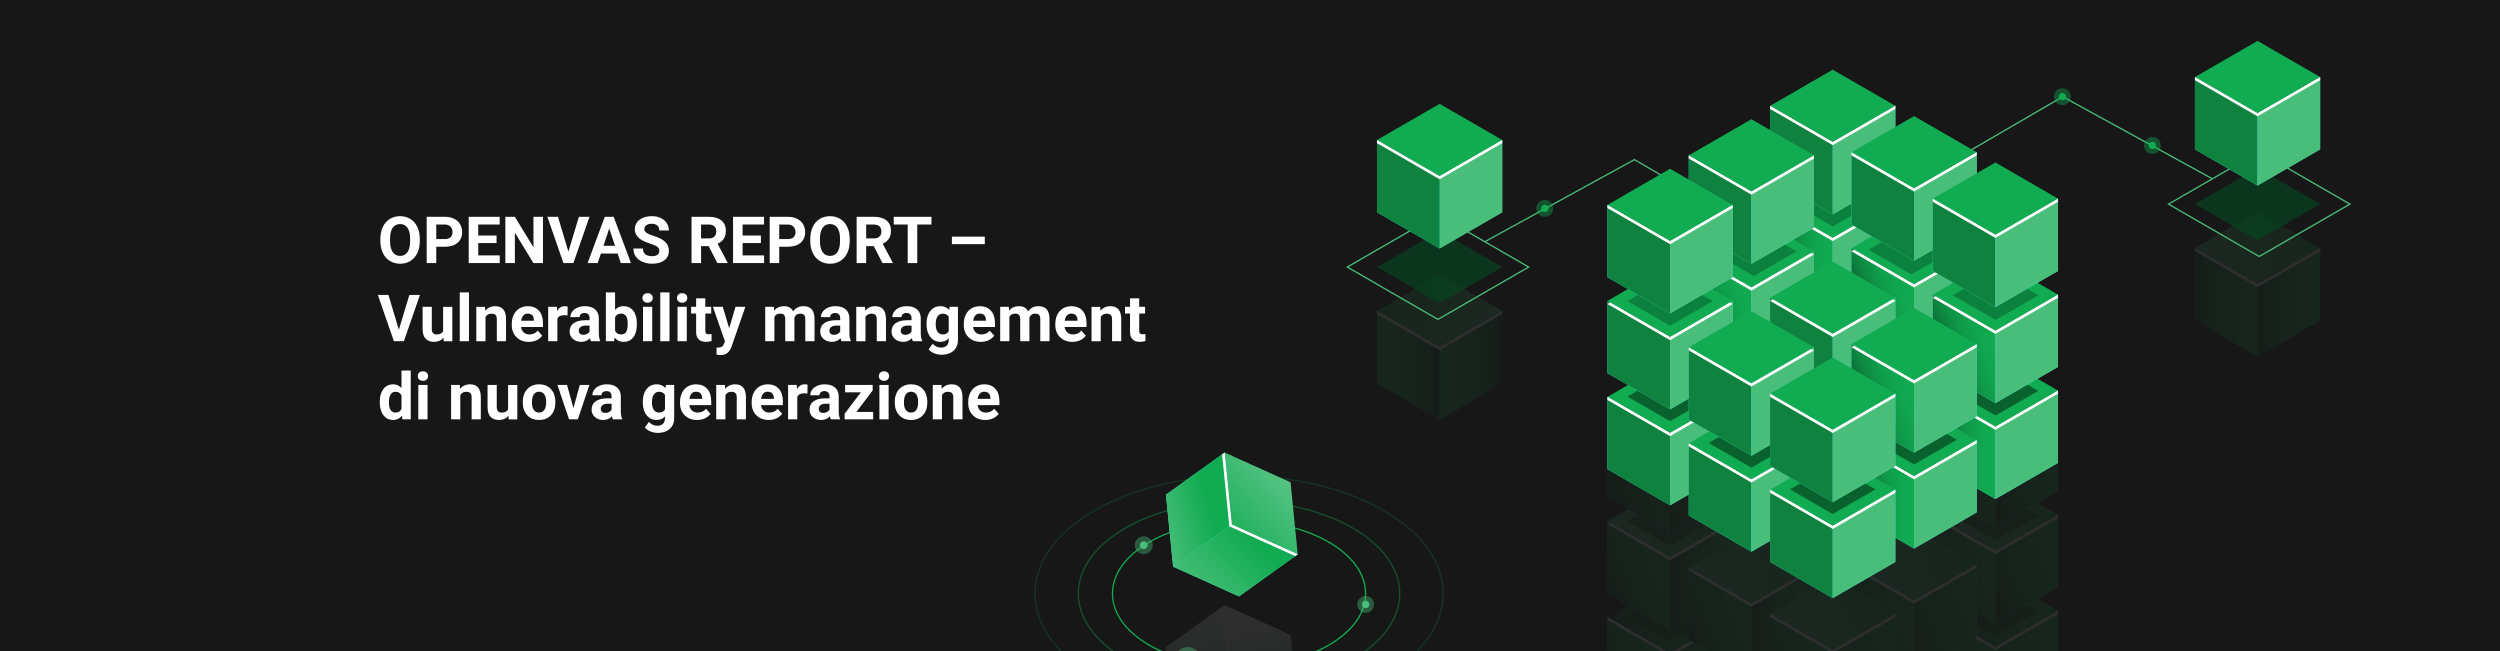 <?xml version="1.0" encoding="UTF-8"?> <svg xmlns="http://www.w3.org/2000/svg" xmlns:xlink="http://www.w3.org/1999/xlink" viewBox="0 0 1920 500"><defs><style> .cls-1 { fill: none; } .cls-2 { fill: url(#V1); } .cls-3 { fill: url(#V2); } .cls-4 { fill: url(#V1-6); } .cls-5 { fill: url(#V1-5); } .cls-6 { fill: url(#V1-7); } .cls-7 { fill: url(#V1-8); } .cls-8 { fill: url(#V1-9); } .cls-9 { fill: url(#V1-4); } .cls-10 { fill: url(#V1-3); } .cls-11 { fill: url(#V1-2); } .cls-12 { fill: url(#V2-3); } .cls-13 { fill: url(#V2-2); } .cls-14 { fill: url(#V2-8); } .cls-15 { fill: url(#V2-9); } .cls-16 { fill: url(#V2-4); } .cls-17 { fill: url(#V2-6); } .cls-18 { fill: url(#V2-7); } .cls-19 { fill: url(#V2-5); } .cls-20 { fill: url(#Unbenannter_Verlauf_7); } .cls-21 { fill: url(#V1-44); } .cls-22 { fill: url(#V1-41); } .cls-23 { fill: url(#V1-47); } .cls-24 { fill: url(#V1-43); } .cls-25 { fill: url(#V1-45); } .cls-26 { fill: url(#V1-42); } .cls-27 { fill: url(#V1-40); } .cls-28 { fill: url(#V1-46); } .cls-29 { fill: url(#V1-17); } .cls-30 { fill: url(#V1-11); } .cls-31 { fill: url(#V1-12); } .cls-32 { fill: url(#V1-10); } .cls-33 { fill: url(#V1-20); } .cls-34 { fill: url(#V1-27); } .cls-35 { fill: url(#V1-21); } .cls-36 { fill: url(#V1-22); } .cls-37 { fill: url(#V1-18); } .cls-38 { fill: url(#V1-16); } .cls-39 { fill: url(#V1-14); } .cls-40 { fill: url(#V1-19); } .cls-41 { fill: url(#V1-15); } .cls-42 { fill: url(#V1-13); } .cls-43 { fill: url(#V1-25); } .cls-44 { fill: url(#V1-24); } .cls-45 { fill: url(#V1-26); } .cls-46 { fill: url(#V1-29); } .cls-47 { fill: url(#V1-28); } .cls-48 { fill: url(#V1-23); } .cls-49 { fill: url(#V1-33); } .cls-50 { fill: url(#V1-39); } .cls-51 { fill: url(#V1-38); } .cls-52 { fill: url(#V1-36); } .cls-53 { fill: url(#V1-35); } .cls-54 { fill: url(#V1-34); } .cls-55 { fill: url(#V1-32); } .cls-56 { fill: url(#V1-30); } .cls-57 { fill: url(#V1-31); } .cls-58 { fill: url(#V1-37); } .cls-59 { fill: url(#V2-12); } .cls-60 { fill: url(#V2-11); } .cls-61 { fill: url(#V2-17); } .cls-62 { fill: url(#V2-16); } .cls-63 { fill: url(#V2-15); } .cls-64 { fill: url(#V2-10); } .cls-65 { fill: url(#V2-14); } .cls-66 { fill: url(#V2-13); } .cls-67 { fill: #171717; } .cls-68, .cls-69, .cls-70, .cls-71 { fill: #11ab51; } .cls-68, .cls-72, .cls-73, .cls-74 { opacity: .4; } .cls-69 { opacity: .2; } .cls-75, .cls-76, .cls-74 { fill: #49be7a; } .cls-77 { isolation: isolate; } .cls-70, .cls-76 { mix-blend-mode: lighten; } .cls-72 { fill: #03002d; } .cls-78 { fill: #0e823e; } .cls-79 { fill: #fff; } .cls-80 { fill: #2fd3c7; } .cls-81 { opacity: .1; } .cls-82 { fill: url(#Unbenannter_Verlauf_23-2); } .cls-83 { fill: url(#Unbenannter_Verlauf_23-3); } .cls-84 { fill: url(#Unbenannter_Verlauf_23); } .cls-85 { opacity: .7; } .cls-85, .cls-73 { fill: #074320; } .cls-86 { clip-path: url(#clippath); } .cls-87 { fill: #42e8e0; } </style><clipPath id="clippath"><rect class="cls-1" width="1920" height="500"></rect></clipPath><linearGradient id="V1" x1="1484.38" y1="510.71" x2="1532.47" y2="510.71" gradientUnits="userSpaceOnUse"><stop offset="0" stop-color="#074320"></stop><stop offset=".06" stop-color="#085126"></stop><stop offset=".23" stop-color="#0b7135"></stop><stop offset=".41" stop-color="#0d8a41"></stop><stop offset=".59" stop-color="#0f9c4a"></stop><stop offset=".78" stop-color="#10a74f"></stop><stop offset="1" stop-color="#11ab51"></stop></linearGradient><linearGradient id="V1-2" data-name="V1" x1="1521.69" y1="523.89" x2="1591.33" y2="497.52" xlink:href="#V1"></linearGradient><linearGradient id="V1-3" data-name="V1" y1="469.06" x2="1580.56" y2="469.06" xlink:href="#V1"></linearGradient><linearGradient id="V1-4" data-name="V1" x1="1421.91" y1="507.11" x2="1518.09" y2="507.11" xlink:href="#V1"></linearGradient><linearGradient id="V1-5" data-name="V1" x1="1232.93" y1="525.22" x2="1284.18" y2="505.82" xlink:href="#V1"></linearGradient><linearGradient id="V1-6" data-name="V1" x1="1282.6" y1="515.52" x2="1330.69" y2="515.52" xlink:href="#V1"></linearGradient><linearGradient id="V1-7" data-name="V1" x1="1234.51" y1="473.88" x2="1330.69" y2="473.88" xlink:href="#V1"></linearGradient><linearGradient id="V1-8" data-name="V1" x1="1296.97" y1="509.52" x2="1393.16" y2="509.52" xlink:href="#V1"></linearGradient><linearGradient id="V1-9" data-name="V1" x1="1359.44" y1="365.73" x2="1407.53" y2="365.73" xlink:href="#V1"></linearGradient><linearGradient id="V1-10" data-name="V1" x1="1407.53" y1="365.73" x2="1455.62" y2="365.73" xlink:href="#V1"></linearGradient><linearGradient id="V2" x1="1365.47" y1="340" x2="1449.59" y2="308.16" gradientUnits="userSpaceOnUse"><stop offset="0" stop-color="#49be7a"></stop><stop offset=".68" stop-color="#23b15e"></stop><stop offset="1" stop-color="#11ab51"></stop></linearGradient><linearGradient id="V1-11" data-name="V1" x1="1420.33" y1="411.07" x2="1471.58" y2="391.67" xlink:href="#V1"></linearGradient><linearGradient id="V1-12" data-name="V1" x1="1470" y1="401.37" x2="1518.09" y2="401.37" xlink:href="#V1"></linearGradient><linearGradient id="V2-2" data-name="V2" x1="1427.94" y1="375.65" x2="1512.06" y2="343.8" xlink:href="#V2"></linearGradient><linearGradient id="V1-13" data-name="V1" x1="1482.79" y1="446.71" x2="1534.05" y2="427.31" xlink:href="#V1"></linearGradient><linearGradient id="V1-14" data-name="V1" x1="1521.69" y1="450.19" x2="1591.33" y2="423.83" xlink:href="#V1"></linearGradient><linearGradient id="V2-3" data-name="V2" x1="1490.4" y1="411.29" x2="1574.53" y2="379.44" xlink:href="#V2"></linearGradient><linearGradient id="V1-15" data-name="V1" x1="1295.39" y1="413.48" x2="1346.65" y2="394.08" xlink:href="#V1"></linearGradient><linearGradient id="V1-16" data-name="V1" x1="1345.07" y1="403.78" x2="1393.16" y2="403.78" xlink:href="#V1"></linearGradient><linearGradient id="V2-4" data-name="V2" x1="1303" y1="378.06" x2="1387.13" y2="346.21" xlink:href="#V2"></linearGradient><linearGradient id="V1-17" data-name="V1" x1="1357.86" y1="449.12" x2="1409.11" y2="429.72" xlink:href="#V1"></linearGradient><linearGradient id="V1-18" data-name="V1" x1="1407.53" y1="439.42" x2="1455.62" y2="439.42" xlink:href="#V1"></linearGradient><linearGradient id="V2-5" data-name="V2" x1="1365.47" y1="413.7" x2="1449.59" y2="381.85" xlink:href="#V2"></linearGradient><linearGradient id="V1-19" data-name="V1" x1="1420.33" y1="484.76" x2="1471.58" y2="465.36" xlink:href="#V1"></linearGradient><linearGradient id="V1-20" data-name="V1" x1="1459.22" y1="488.24" x2="1528.87" y2="461.88" xlink:href="#V1"></linearGradient><linearGradient id="V2-6" data-name="V2" x1="1427.94" y1="449.34" x2="1512.06" y2="417.5" xlink:href="#V2"></linearGradient><linearGradient id="V1-21" data-name="V1" x1="1232.93" y1="451.53" x2="1284.18" y2="432.13" xlink:href="#V1"></linearGradient><linearGradient id="V1-22" data-name="V1" x1="1282.6" y1="441.83" x2="1330.69" y2="441.83" xlink:href="#V1"></linearGradient><linearGradient id="V2-7" data-name="V2" x1="1240.54" y1="416.11" x2="1324.66" y2="384.26" xlink:href="#V2"></linearGradient><linearGradient id="V1-23" data-name="V1" x1="1295.39" y1="487.17" x2="1346.65" y2="467.77" xlink:href="#V1"></linearGradient><linearGradient id="V1-24" data-name="V1" x1="1345.07" y1="477.47" x2="1393.16" y2="477.47" xlink:href="#V1"></linearGradient><linearGradient id="V2-8" data-name="V2" x1="1303" y1="451.75" x2="1387.13" y2="419.9" xlink:href="#V2"></linearGradient><linearGradient id="V1-25" data-name="V1" x1="1357.86" y1="522.82" x2="1409.11" y2="503.41" xlink:href="#V1"></linearGradient><linearGradient id="V1-26" data-name="V1" x1="1396.76" y1="526.3" x2="1466.4" y2="499.93" xlink:href="#V1"></linearGradient><linearGradient id="V2-9" data-name="V2" y1="487.39" x2="1449.59" y2="455.55" xlink:href="#V2"></linearGradient><linearGradient id="V1-27" data-name="V1" x1="1357.86" y1="301.74" x2="1409.11" y2="282.34" xlink:href="#V1"></linearGradient><linearGradient id="V1-28" data-name="V1" x1="1396.76" y1="305.22" x2="1466.4" y2="278.86" xlink:href="#V1"></linearGradient><linearGradient id="V2-10" data-name="V2" x1="1365.47" y1="266.31" y2="234.47" xlink:href="#V2"></linearGradient><linearGradient id="V1-29" data-name="V1" x1="1420.33" y1="337.38" x2="1471.58" y2="317.98" xlink:href="#V1"></linearGradient><linearGradient id="V1-30" data-name="V1" x1="1470" y1="327.68" x2="1518.09" y2="327.68" xlink:href="#V1"></linearGradient><linearGradient id="V2-11" data-name="V2" x1="1427.94" y1="301.95" x2="1512.06" y2="270.11" xlink:href="#V2"></linearGradient><linearGradient id="V1-31" data-name="V1" x1="1482.79" y1="373.02" x2="1534.05" y2="353.62" xlink:href="#V1"></linearGradient><linearGradient id="V1-32" data-name="V1" x1="1521.69" y1="376.5" x2="1591.33" y2="350.14" xlink:href="#V1"></linearGradient><linearGradient id="V2-12" data-name="V2" x1="1490.4" y1="337.6" x2="1574.53" y2="305.75" xlink:href="#V2"></linearGradient><linearGradient id="V1-33" data-name="V1" x1="1295.39" y1="339.79" x2="1346.65" y2="320.39" xlink:href="#V1"></linearGradient><linearGradient id="V1-34" data-name="V1" x1="1334.29" y1="343.27" x2="1403.93" y2="316.91" xlink:href="#V1"></linearGradient><linearGradient id="V2-13" data-name="V2" x1="1303" y1="304.36" x2="1387.13" y2="272.52" xlink:href="#V2"></linearGradient><linearGradient id="V1-35" data-name="V1" x1="1233.69" y1="377.55" x2="1314.26" y2="347.05" xlink:href="#V1"></linearGradient><linearGradient id="V1-36" data-name="V1" x1="1271.82" y1="381.32" x2="1341.47" y2="354.96" xlink:href="#V1"></linearGradient><linearGradient id="V2-14" data-name="V2" x1="1240.54" y1="342.41" x2="1324.66" y2="310.57" xlink:href="#V2"></linearGradient><linearGradient id="V1-37" data-name="V1" x1="1685.7" y1="232.07" x2="1733.79" y2="232.07" xlink:href="#V1"></linearGradient><linearGradient id="V1-38" data-name="V1" x1="1733.79" y1="232.07" x2="1781.88" y2="232.07" xlink:href="#V1"></linearGradient><linearGradient id="V2-15" data-name="V2" x1="1685.7" y1="190.42" x2="1781.88" y2="190.42" xlink:href="#V2"></linearGradient><linearGradient id="V1-39" data-name="V1" x1="4165.28" y1="280.4" x2="4213.37" y2="280.4" gradientTransform="translate(5318.98) rotate(-180) scale(1 -1)" xlink:href="#V1"></linearGradient><linearGradient id="V1-40" data-name="V1" x1="4213.37" y1="280.4" x2="4261.46" y2="280.4" gradientTransform="translate(5318.98) rotate(-180) scale(1 -1)" xlink:href="#V1"></linearGradient><linearGradient id="V2-16" data-name="V2" x1="4165.28" y1="238.76" x2="4261.46" y2="238.76" gradientTransform="translate(5318.98) rotate(-180) scale(1 -1)" xlink:href="#V2"></linearGradient><linearGradient id="V1-41" data-name="V1" y1="341.59" y2="341.59" xlink:href="#V1"></linearGradient><linearGradient id="V1-42" data-name="V1" x1="1421.91" y1="379.64" x2="1470" y2="379.64" xlink:href="#V1"></linearGradient><linearGradient id="V1-43" data-name="V1" x1="1359.44" y1="196.61" x2="1407.53" y2="196.61" xlink:href="#V1"></linearGradient><linearGradient id="V1-44" data-name="V1" x1="1420.33" y1="241.96" x2="1471.58" y2="222.56" xlink:href="#V1"></linearGradient><linearGradient id="V1-45" data-name="V1" x1="1482.79" y1="277.6" x2="1534.05" y2="258.2" xlink:href="#V1"></linearGradient><linearGradient id="V1-46" data-name="V1" x1="1295.39" y1="244.37" x2="1346.65" y2="224.96" xlink:href="#V1"></linearGradient><linearGradient id="V1-47" data-name="V1" x1="1420.33" y1="315.65" x2="1471.58" y2="296.25" xlink:href="#V1"></linearGradient><linearGradient id="V2-17" data-name="V2" x1="888.47" y1="400.88" x2="928.89" y2="388.97" xlink:href="#V2"></linearGradient><linearGradient id="Unbenannter_Verlauf_7" data-name="Unbenannter Verlauf 7" x1="840.17" y1="537.75" x2="963.25" y2="416.15" gradientUnits="userSpaceOnUse"><stop offset="0" stop-color="#a1ddba"></stop><stop offset=".29" stop-color="#7bd09e"></stop><stop offset=".76" stop-color="#35b86b"></stop><stop offset="1" stop-color="#11ab51"></stop></linearGradient><linearGradient id="Unbenannter_Verlauf_23" data-name="Unbenannter Verlauf 23" x1="934.84" y1="417.52" x2="1119.25" y2="248.58" gradientUnits="userSpaceOnUse"><stop offset="0" stop-color="#11ab51"></stop><stop offset=".45" stop-color="#7bd09f"></stop><stop offset=".83" stop-color="#cfeddd"></stop><stop offset="1" stop-color="#f0f9f6"></stop></linearGradient><linearGradient id="Unbenannter_Verlauf_23-2" data-name="Unbenannter Verlauf 23" x1="929.36" y1="567.56" x2="915.72" y2="474.14" xlink:href="#Unbenannter_Verlauf_23"></linearGradient><linearGradient id="Unbenannter_Verlauf_23-3" data-name="Unbenannter Verlauf 23" x1="976.45" y1="547.73" x2="964.93" y2="483.27" xlink:href="#Unbenannter_Verlauf_23"></linearGradient></defs><g class="cls-77"><g id="Ebene_2" data-name="Ebene 2"><g id="Ebene_1-2" data-name="Ebene 1"><rect class="cls-67" width="1920" height="500"></rect><g class="cls-86"><g class="cls-81"><g><polygon class="cls-87" points="1407.53 425.54 1359.44 397.77 1359.44 453.3 1407.53 481.07 1455.62 453.3 1455.62 397.77 1407.53 425.54"></polygon><polygon class="cls-87" points="1407.53 481.07 1359.44 453.3 1359.44 397.77 1407.53 425.54 1407.53 481.07"></polygon><polygon class="cls-80" points="1455.62 453.3 1407.53 481.07 1407.53 425.54 1455.62 397.77 1455.62 453.3"></polygon><polygon class="cls-87" points="1407.53 425.54 1359.44 397.77 1407.53 370.01 1455.62 397.78 1407.53 425.54"></polygon><polygon class="cls-79" points="1407.53 425.54 1361.53 398.98 1359.44 400.18 1407.53 427.95 1455.62 400.18 1453.54 398.98 1407.53 425.54"></polygon></g><g><polygon class="cls-87" points="1470 461.18 1421.91 433.42 1421.91 488.94 1470 516.71 1518.09 488.94 1518.09 433.42 1470 461.18"></polygon><polygon class="cls-87" points="1470 516.71 1421.91 488.95 1421.91 433.42 1470 461.18 1470 516.71"></polygon><polygon class="cls-80" points="1518.09 488.95 1470 516.71 1470 461.18 1518.09 433.42 1518.09 488.95"></polygon><polygon class="cls-87" points="1470 461.18 1421.91 433.42 1470 405.65 1518.09 433.42 1470 461.18"></polygon><polygon class="cls-79" points="1470 461.18 1423.99 434.62 1421.91 435.82 1470 463.59 1518.09 435.83 1516 434.62 1470 461.18"></polygon></g><g><polygon class="cls-87" points="1532.47 496.82 1484.37 469.06 1484.37 524.59 1532.47 552.35 1580.56 524.59 1580.56 469.06 1532.47 496.82"></polygon><polygon class="cls-2" points="1532.47 552.35 1484.38 524.59 1484.38 469.06 1532.47 496.82 1532.47 552.35"></polygon><polygon class="cls-11" points="1580.56 524.59 1532.47 552.35 1532.47 496.82 1580.56 469.06 1580.56 524.59"></polygon><polygon class="cls-10" points="1532.47 496.82 1484.38 469.06 1532.46 441.29 1580.56 469.06 1532.47 496.82"></polygon><polygon class="cls-79" points="1532.47 496.82 1486.46 470.26 1484.37 471.47 1532.47 499.23 1580.56 471.47 1580.56 469.06 1532.47 496.82"></polygon></g><g><polygon class="cls-87" points="1345.07 463.59 1296.97 435.83 1296.97 491.35 1345.07 519.12 1393.16 491.35 1393.16 435.83 1345.07 463.59"></polygon><polygon class="cls-87" points="1345.07 519.12 1296.97 491.35 1296.97 435.83 1345.07 463.59 1345.07 519.12"></polygon><polygon class="cls-80" points="1393.16 491.35 1345.07 519.12 1345.07 463.59 1393.16 435.83 1393.16 491.35"></polygon><polygon class="cls-87" points="1345.07 463.59 1296.97 435.83 1345.06 408.06 1393.16 435.83 1345.07 463.59"></polygon><polygon class="cls-79" points="1345.07 463.59 1299.06 437.03 1296.97 438.23 1345.07 466 1393.16 438.23 1391.07 437.03 1345.07 463.59"></polygon></g><g><polygon class="cls-87" points="1407.53 499.23 1359.44 471.47 1359.44 527 1407.53 554.76 1455.62 527 1455.62 471.47 1407.53 499.23"></polygon><polygon class="cls-87" points="1407.53 554.76 1359.44 527 1359.44 471.47 1407.53 499.23 1407.53 554.76"></polygon><polygon class="cls-80" points="1455.62 527 1407.53 554.76 1407.53 499.23 1455.62 471.47 1455.62 527"></polygon><polygon class="cls-87" points="1407.53 499.23 1359.44 471.47 1407.53 443.7 1455.62 471.47 1407.53 499.23"></polygon><polygon class="cls-79" points="1407.53 499.23 1361.53 472.67 1359.44 473.88 1407.53 501.64 1455.62 473.88 1453.54 472.67 1407.53 499.23"></polygon></g><polygon class="cls-9" points="1470 534.87 1421.91 507.11 1470 479.34 1518.09 507.11 1470 534.87"></polygon><g><polygon class="cls-87" points="1282.6 501.64 1234.51 473.88 1234.51 529.4 1282.6 557.17 1330.69 529.4 1330.69 473.88 1282.6 501.64"></polygon><polygon class="cls-5" points="1282.6 557.17 1234.51 529.4 1234.51 473.88 1282.6 501.64 1282.6 557.17"></polygon><polygon class="cls-4" points="1330.69 529.4 1282.6 557.17 1282.6 501.64 1330.69 473.88 1330.69 529.4"></polygon><polygon class="cls-6" points="1282.6 501.64 1234.51 473.88 1282.6 446.11 1330.69 473.88 1282.6 501.64"></polygon><polygon class="cls-79" points="1282.6 501.64 1234.51 473.88 1234.51 476.28 1282.6 504.05 1330.69 476.29 1328.6 475.08 1282.6 501.64"></polygon></g><polygon class="cls-7" points="1345.07 537.28 1296.97 509.52 1345.06 481.75 1393.16 509.52 1345.07 537.28"></polygon><g><polygon class="cls-87" points="1407.53 351.85 1359.44 324.08 1359.44 379.61 1407.53 407.38 1455.62 379.61 1455.62 324.08 1407.53 351.85"></polygon><polygon class="cls-8" points="1407.53 407.38 1359.44 379.61 1359.44 324.08 1407.53 351.85 1407.53 407.38"></polygon><polygon class="cls-32" points="1455.62 379.61 1407.53 407.38 1407.53 351.85 1455.62 324.08 1455.62 379.61"></polygon><polygon class="cls-3" points="1407.53 351.85 1359.44 324.08 1407.53 296.32 1455.62 324.08 1407.53 351.85"></polygon><polygon class="cls-79" points="1407.53 351.85 1361.53 325.29 1359.44 326.49 1407.53 354.26 1455.62 326.49 1453.54 325.29 1407.53 351.85"></polygon></g><g><polygon class="cls-85" points="1345.07 528.24 1312.26 509.3 1345.07 490.36 1377.87 509.3 1345.07 528.24"></polygon><polygon class="cls-85" points="1470 525.83 1437.19 506.89 1470 487.95 1502.8 506.89 1470 525.83"></polygon><polygon class="cls-85" points="1532.59 488.22 1499.78 469.28 1532.58 450.34 1565.39 469.28 1532.59 488.22"></polygon><polygon class="cls-85" points="1282.6 492.6 1249.79 473.66 1282.6 454.72 1315.4 473.66 1282.6 492.6"></polygon></g><g><polygon class="cls-87" points="1470 387.49 1421.91 359.72 1421.91 415.25 1470 443.02 1518.09 415.25 1518.09 359.72 1470 387.49"></polygon><polygon class="cls-30" points="1470 443.02 1421.91 415.25 1421.91 359.72 1470 387.49 1470 443.02"></polygon><polygon class="cls-31" points="1518.09 415.25 1470 443.02 1470 387.49 1518.09 359.72 1518.09 415.25"></polygon><polygon class="cls-13" points="1470 387.49 1421.91 359.72 1470 331.96 1518.09 359.72 1470 387.49"></polygon><polygon class="cls-79" points="1470 387.49 1423.99 360.93 1421.91 362.13 1470 389.9 1518.09 362.13 1516 360.93 1470 387.49"></polygon></g><g><polygon class="cls-87" points="1532.47 423.13 1484.37 395.37 1484.37 450.89 1532.47 478.66 1580.56 450.89 1580.56 395.37 1532.47 423.13"></polygon><polygon class="cls-42" points="1532.47 478.66 1484.38 450.89 1484.38 395.37 1532.47 423.13 1532.47 478.66"></polygon><polygon class="cls-39" points="1580.56 450.89 1532.47 478.66 1532.47 423.13 1580.56 395.37 1580.56 450.89"></polygon><polygon class="cls-12" points="1532.47 423.13 1484.38 395.37 1532.46 367.6 1580.56 395.37 1532.47 423.13"></polygon><polygon class="cls-79" points="1532.47 423.13 1486.46 396.57 1484.37 397.77 1532.47 425.54 1580.56 397.78 1580.56 395.37 1532.47 423.13"></polygon></g><g><polygon class="cls-87" points="1345.07 389.9 1296.97 362.13 1296.97 417.66 1345.07 445.43 1393.16 417.66 1393.16 362.13 1345.07 389.9"></polygon><polygon class="cls-41" points="1345.07 445.43 1296.97 417.66 1296.97 362.13 1345.07 389.9 1345.07 445.43"></polygon><polygon class="cls-38" points="1393.16 417.66 1345.07 445.43 1345.07 389.9 1393.16 362.13 1393.16 417.66"></polygon><polygon class="cls-16" points="1345.07 389.9 1296.97 362.13 1345.06 334.37 1393.16 362.13 1345.07 389.9"></polygon><polygon class="cls-79" points="1345.07 389.9 1299.06 363.34 1296.97 364.54 1345.07 392.31 1393.16 364.54 1391.07 363.34 1345.07 389.9"></polygon></g><g><polygon class="cls-87" points="1407.53 425.54 1359.44 397.77 1359.44 453.3 1407.53 481.07 1455.62 453.3 1455.62 397.77 1407.53 425.54"></polygon><polygon class="cls-29" points="1407.53 481.07 1359.44 453.3 1359.44 397.77 1407.53 425.54 1407.53 481.07"></polygon><polygon class="cls-37" points="1455.62 453.3 1407.53 481.07 1407.53 425.54 1455.62 397.77 1455.62 453.3"></polygon><polygon class="cls-19" points="1407.53 425.54 1359.44 397.77 1407.53 370.01 1455.62 397.78 1407.53 425.54"></polygon><polygon class="cls-79" points="1407.53 425.54 1361.53 398.98 1359.44 400.18 1407.53 427.95 1455.62 400.18 1453.54 398.98 1407.53 425.54"></polygon></g><g><polygon class="cls-87" points="1470 461.18 1421.91 433.42 1421.91 488.95 1470 516.71 1518.09 488.95 1518.09 433.42 1470 461.18"></polygon><polygon class="cls-40" points="1470 516.71 1421.91 488.95 1421.91 433.42 1470 461.18 1470 516.71"></polygon><polygon class="cls-33" points="1518.09 488.95 1470 516.71 1470 461.18 1518.09 433.42 1518.09 488.95"></polygon><polygon class="cls-17" points="1470 461.18 1421.91 433.42 1470 405.65 1518.09 433.42 1470 461.18"></polygon><polygon class="cls-79" points="1470 461.18 1423.99 434.62 1421.91 435.82 1470 463.59 1518.09 435.83 1518.09 433.42 1470 461.18"></polygon></g><g><polygon class="cls-87" points="1282.6 427.95 1234.51 400.18 1234.51 455.71 1282.6 483.48 1330.69 455.71 1330.69 400.18 1282.6 427.95"></polygon><polygon class="cls-35" points="1282.6 483.48 1234.51 455.71 1234.51 400.18 1282.6 427.95 1282.6 483.48"></polygon><polygon class="cls-36" points="1330.69 455.71 1282.6 483.48 1282.6 427.95 1330.69 400.18 1330.69 455.71"></polygon><polygon class="cls-18" points="1282.6 427.95 1234.51 400.18 1282.6 372.42 1330.69 400.18 1282.6 427.95"></polygon><polygon class="cls-79" points="1282.6 427.95 1236.59 401.39 1234.51 402.59 1282.6 430.36 1330.69 402.59 1328.6 401.39 1282.6 427.95"></polygon></g><g><polygon class="cls-87" points="1345.07 463.59 1296.97 435.83 1296.97 491.35 1345.07 519.12 1393.16 491.35 1393.16 435.83 1345.07 463.59"></polygon><polygon class="cls-48" points="1345.07 519.12 1296.97 491.35 1296.97 435.83 1345.07 463.59 1345.07 519.12"></polygon><polygon class="cls-44" points="1393.16 491.35 1345.07 519.12 1345.07 463.59 1393.16 435.83 1393.16 491.35"></polygon><polygon class="cls-14" points="1345.07 463.59 1296.97 435.83 1345.06 408.06 1393.16 435.83 1345.07 463.59"></polygon><polygon class="cls-79" points="1345.07 463.59 1296.97 435.83 1296.97 438.23 1345.07 466 1393.16 438.23 1391.07 437.03 1345.07 463.59"></polygon></g><g><polygon class="cls-87" points="1407.53 499.23 1359.44 471.47 1359.44 527 1407.53 554.76 1455.62 527 1455.62 471.47 1407.53 499.23"></polygon><polygon class="cls-43" points="1407.53 554.76 1359.44 527 1359.44 471.47 1407.53 499.23 1407.53 554.76"></polygon><polygon class="cls-45" points="1455.62 527 1407.53 554.76 1407.53 499.23 1455.62 471.47 1455.62 527"></polygon><polygon class="cls-15" points="1407.53 499.23 1359.44 471.47 1407.53 443.7 1455.62 471.47 1407.53 499.23"></polygon><polygon class="cls-79" points="1407.53 499.23 1359.44 471.47 1359.44 473.88 1407.53 501.64 1455.62 473.88 1455.62 471.47 1407.53 499.23"></polygon></g><g><polygon class="cls-85" points="1532.59 414.85 1499.78 395.91 1532.58 376.97 1565.39 395.91 1532.59 414.85"></polygon><polygon class="cls-85" points="1282.6 419.23 1249.79 400.29 1282.6 381.35 1315.4 400.29 1282.6 419.23"></polygon><polygon class="cls-85" points="1346.96 381.07 1314.16 362.13 1346.96 343.19 1379.77 362.13 1346.96 381.07"></polygon><polygon class="cls-85" points="1407.53 343.02 1374.73 324.08 1407.53 305.14 1440.34 324.08 1407.53 343.02"></polygon><polygon class="cls-85" points="1467.88 379.87 1435.08 360.93 1467.88 341.99 1500.69 360.93 1467.88 379.87"></polygon></g><g><polygon class="cls-87" points="1407.53 278.16 1359.44 250.39 1359.44 305.92 1407.53 333.68 1455.62 305.92 1455.62 250.39 1407.53 278.16"></polygon><polygon class="cls-34" points="1407.53 333.68 1359.44 305.92 1359.44 250.39 1407.53 278.16 1407.53 333.68"></polygon><polygon class="cls-47" points="1455.62 305.92 1407.53 333.68 1407.53 278.16 1455.62 250.39 1455.62 305.92"></polygon><polygon class="cls-64" points="1407.53 278.16 1359.44 250.39 1407.53 222.63 1455.62 250.39 1407.53 278.16"></polygon><polygon class="cls-79" points="1407.53 278.16 1359.44 250.39 1359.44 252.8 1407.53 280.56 1455.62 252.8 1455.62 250.39 1407.53 278.16"></polygon></g><g><polygon class="cls-87" points="1470 313.8 1421.91 286.03 1421.91 341.56 1470 369.33 1518.09 341.56 1518.09 286.03 1470 313.8"></polygon><polygon class="cls-46" points="1470 369.33 1421.91 341.56 1421.91 286.03 1470 313.8 1470 369.33"></polygon><polygon class="cls-56" points="1518.09 341.56 1470 369.33 1470 313.8 1518.09 286.03 1518.09 341.56"></polygon><polygon class="cls-60" points="1470 313.8 1421.91 286.03 1470 258.27 1518.09 286.03 1470 313.8"></polygon><polygon class="cls-79" points="1470 313.8 1421.91 286.03 1421.91 288.44 1470 316.21 1518.09 288.44 1518.09 286.03 1470 313.8"></polygon></g><g><polygon class="cls-87" points="1532.47 349.44 1484.37 321.67 1484.37 377.2 1532.47 404.97 1580.56 377.2 1580.56 321.67 1532.47 349.44"></polygon><polygon class="cls-57" points="1532.47 404.97 1484.38 377.2 1484.38 321.67 1532.47 349.44 1532.47 404.97"></polygon><polygon class="cls-55" points="1580.56 377.2 1532.47 404.97 1532.47 349.44 1580.56 321.67 1580.56 377.2"></polygon><polygon class="cls-59" points="1532.47 349.44 1484.38 321.67 1532.46 293.91 1580.56 321.67 1532.47 349.44"></polygon><polygon class="cls-79" points="1532.47 349.44 1484.37 321.67 1484.37 324.08 1532.47 351.85 1580.56 324.08 1580.56 321.67 1532.47 349.44"></polygon></g><g><polygon class="cls-87" points="1345.07 316.21 1296.97 288.44 1296.97 343.97 1345.07 371.73 1393.16 343.97 1393.16 288.44 1345.07 316.21"></polygon><polygon class="cls-49" points="1345.07 371.73 1296.97 343.97 1296.97 288.44 1345.07 316.21 1345.07 371.73"></polygon><polygon class="cls-54" points="1393.16 343.97 1345.07 371.73 1345.07 316.21 1393.16 288.44 1393.16 343.97"></polygon><polygon class="cls-66" points="1345.07 316.21 1296.97 288.44 1345.06 260.68 1393.16 288.44 1345.07 316.21"></polygon><polygon class="cls-79" points="1345.07 316.21 1296.97 288.44 1296.97 290.85 1345.07 318.61 1393.16 290.85 1393.16 288.44 1345.07 316.21"></polygon></g><g><polygon class="cls-87" points="1282.6 354.26 1234.51 326.49 1234.51 382.02 1282.6 409.79 1330.69 382.02 1330.69 326.49 1282.6 354.26"></polygon><polygon class="cls-53" points="1282.6 409.79 1234.51 382.02 1234.51 326.49 1282.6 354.26 1282.6 409.79"></polygon><polygon class="cls-52" points="1330.69 382.02 1282.6 409.79 1282.6 354.26 1330.69 326.49 1330.69 382.02"></polygon><polygon class="cls-65" points="1282.6 354.26 1234.51 326.49 1282.6 298.73 1330.69 326.49 1282.6 354.26"></polygon><polygon class="cls-79" points="1282.6 354.26 1234.51 326.49 1234.51 328.9 1282.6 356.67 1330.69 328.9 1330.69 326.49 1282.6 354.26"></polygon></g></g><polygon class="cls-75" points="1473.46 139.25 1472.95 138.37 1584.17 73.68 1584.42 73.81 1699.34 136.87 1698.85 137.76 1584.19 74.84 1473.46 139.25"></polygon><g><g class="cls-81"><polygon class="cls-87" points="1733.79 218.18 1685.7 190.42 1685.7 245.95 1733.79 273.71 1781.88 245.95 1781.88 190.42 1733.79 218.18"></polygon><polygon class="cls-58" points="1733.79 273.71 1685.7 245.95 1685.7 190.42 1733.79 218.18 1733.79 273.71"></polygon><polygon class="cls-51" points="1781.88 245.95 1733.79 273.71 1733.79 218.18 1781.88 190.42 1781.88 245.95"></polygon><polygon class="cls-63" points="1733.79 218.18 1685.7 190.42 1733.79 162.65 1781.88 190.42 1733.79 218.18"></polygon><polygon class="cls-79" points="1733.79 218.18 1685.7 190.42 1685.7 192.83 1733.79 220.59 1781.88 192.83 1781.88 190.42 1733.79 218.18"></polygon></g><path class="cls-76" d="M1735.06,197.55l-.25-.15-70.4-40.64.76-.44,69.89-40.35.25.15,70.4,40.64-.76.44-69.89,40.35ZM1666.42,156.76l68.63,39.62,68.63-39.62-68.63-39.62-68.63,39.62Z"></path><polygon class="cls-85" points="1733.79 184.52 1685.7 156.76 1733.79 128.99 1781.88 156.76 1733.79 184.52"></polygon><polygon class="cls-87" points="1733.79 86.94 1685.7 59.17 1685.7 114.7 1733.79 142.46 1781.88 114.7 1781.88 59.17 1733.79 86.94"></polygon><polygon class="cls-78" points="1733.79 142.47 1685.7 114.7 1685.7 59.17 1733.79 86.94 1733.79 142.47"></polygon><polygon class="cls-75" points="1781.88 114.7 1733.79 142.47 1733.79 86.94 1781.88 59.17 1781.88 114.7"></polygon><polygon class="cls-71" points="1733.79 86.94 1685.7 59.17 1733.79 31.41 1781.88 59.17 1733.79 86.94"></polygon><polygon class="cls-79" points="1733.79 86.94 1685.7 59.17 1685.7 61.58 1733.79 89.34 1781.88 61.58 1781.88 59.17 1733.79 86.94"></polygon></g><g><polygon class="cls-75" points="1365.93 187.58 1366.44 186.71 1255.22 122.01 1254.97 122.15 1140.06 185.21 1140.54 186.09 1255.21 123.17 1365.93 187.58"></polygon><g><g class="cls-81"><polygon class="cls-87" points="1105.61 266.52 1153.7 238.75 1153.7 294.28 1105.61 322.05 1057.52 294.28 1057.52 238.75 1105.61 266.52"></polygon><polygon class="cls-50" points="1105.61 322.05 1153.7 294.28 1153.7 238.75 1105.61 266.52 1105.61 322.05"></polygon><polygon class="cls-27" points="1057.52 294.28 1105.61 322.05 1105.61 266.52 1057.52 238.75 1057.52 294.28"></polygon><polygon class="cls-62" points="1105.61 266.52 1153.7 238.75 1105.61 210.99 1057.52 238.76 1105.61 266.52"></polygon><polygon class="cls-79" points="1105.61 266.52 1153.7 238.75 1153.7 241.16 1105.61 268.93 1057.52 241.16 1057.52 238.75 1105.61 266.52"></polygon></g><path class="cls-76" d="M1034.45,205.53l-.76-.44,70.4-40.64.25-.15,69.89,40.35.76.44-70.4,40.64-.25.15-69.89-40.35ZM1104.34,165.47l-68.63,39.62,68.63,39.62,68.63-39.62-68.63-39.62Z"></path><polygon class="cls-85" points="1105.61 232.86 1153.7 205.09 1105.61 177.33 1057.52 205.1 1105.61 232.86"></polygon><polygon class="cls-87" points="1105.61 135.27 1153.7 107.51 1153.7 163.04 1105.61 190.8 1057.52 163.04 1057.52 107.51 1105.61 135.27"></polygon><polygon class="cls-75" points="1105.61 190.8 1153.7 163.04 1153.7 107.51 1105.61 135.27 1105.61 190.8"></polygon><polygon class="cls-78" points="1057.52 163.04 1105.61 190.8 1105.61 135.27 1057.52 107.51 1057.52 163.04"></polygon><polygon class="cls-71" points="1105.61 135.27 1153.7 107.51 1105.61 79.74 1057.52 107.51 1105.61 135.27"></polygon><polygon class="cls-79" points="1105.61 135.27 1153.7 107.51 1153.7 109.91 1105.61 137.68 1057.52 109.92 1057.52 107.51 1105.61 135.27"></polygon></g><g><path class="cls-68" d="M1192.88,160.02c0,3.58-2.91,6.49-6.49,6.49s-6.49-2.91-6.49-6.49c0-3.58,2.91-6.49,6.49-6.49,3.58,0,6.49,2.91,6.49,6.49Z"></path><path class="cls-70" d="M1189.2,160.02c0,1.56-1.26,2.82-2.82,2.82s-2.82-1.26-2.82-2.82c0-1.56,1.26-2.82,2.82-2.82s2.82,1.26,2.82,2.82Z"></path></g></g><g><g><polygon class="cls-87" points="1407.53 256.43 1359.44 228.66 1359.44 284.19 1407.53 311.95 1455.62 284.19 1455.62 228.66 1407.53 256.43"></polygon><polygon class="cls-87" points="1407.53 311.95 1359.44 284.19 1359.44 228.66 1407.53 256.43 1407.53 311.95"></polygon><polygon class="cls-80" points="1455.62 284.19 1407.53 311.95 1407.53 256.43 1455.62 228.66 1455.62 284.19"></polygon><polygon class="cls-87" points="1407.53 256.43 1359.44 228.66 1407.53 200.9 1455.62 228.66 1407.53 256.43"></polygon><polygon class="cls-79" points="1407.53 256.43 1361.53 229.86 1359.44 231.07 1407.53 258.83 1455.62 231.07 1453.54 229.87 1407.53 256.43"></polygon></g><g><polygon class="cls-87" points="1470 292.07 1421.91 264.3 1421.91 319.83 1470 347.6 1518.09 319.83 1518.09 264.3 1470 292.07"></polygon><polygon class="cls-87" points="1470 347.6 1421.91 319.83 1421.91 264.3 1470 292.07 1470 347.6"></polygon><polygon class="cls-80" points="1518.09 319.83 1470 347.6 1470 292.07 1518.09 264.3 1518.09 319.83"></polygon><polygon class="cls-87" points="1470 292.07 1421.91 264.3 1470 236.54 1518.09 264.3 1470 292.07"></polygon><polygon class="cls-79" points="1470 292.07 1423.99 265.51 1421.91 266.71 1470 294.48 1518.09 266.71 1516 265.51 1470 292.07"></polygon></g><g><polygon class="cls-87" points="1532.47 327.71 1484.37 299.94 1484.37 355.47 1532.47 383.24 1580.56 355.47 1580.56 299.94 1532.47 327.71"></polygon><polygon class="cls-22" points="1532.47 383.24 1484.38 355.47 1484.38 299.94 1532.47 327.71 1532.47 383.24"></polygon><polygon class="cls-75" points="1580.56 355.47 1532.47 383.24 1532.47 327.71 1580.56 299.94 1580.56 355.47"></polygon><polygon class="cls-71" points="1532.47 327.71 1484.38 299.94 1532.46 272.18 1580.56 299.94 1532.47 327.71"></polygon><polygon class="cls-79" points="1532.47 327.71 1486.46 301.15 1484.37 302.35 1532.47 330.12 1580.56 302.35 1580.56 299.94 1532.47 327.71"></polygon></g><g><polygon class="cls-87" points="1345.07 294.48 1296.97 266.71 1296.97 322.24 1345.07 350 1393.16 322.24 1393.16 266.71 1345.07 294.48"></polygon><polygon class="cls-87" points="1345.07 350 1296.97 322.24 1296.97 266.71 1345.07 294.48 1345.07 350"></polygon><polygon class="cls-80" points="1393.16 322.24 1345.07 350 1345.07 294.48 1393.16 266.71 1393.16 322.24"></polygon><polygon class="cls-87" points="1345.07 294.48 1296.97 266.71 1345.06 238.95 1393.16 266.71 1345.07 294.48"></polygon><polygon class="cls-79" points="1345.07 294.48 1299.06 267.92 1296.97 269.12 1345.07 296.88 1393.16 269.12 1391.07 267.92 1345.07 294.48"></polygon></g><g><polygon class="cls-87" points="1407.53 330.12 1359.44 302.35 1359.44 357.88 1407.53 385.65 1455.62 357.88 1455.62 302.35 1407.53 330.12"></polygon><polygon class="cls-87" points="1407.53 385.65 1359.44 357.88 1359.44 302.35 1407.53 330.12 1407.53 385.65"></polygon><polygon class="cls-80" points="1455.62 357.88 1407.53 385.65 1407.53 330.12 1455.62 302.35 1455.62 357.88"></polygon><polygon class="cls-87" points="1407.53 330.12 1359.44 302.35 1407.53 274.59 1455.62 302.35 1407.53 330.12"></polygon><polygon class="cls-79" points="1407.53 330.12 1361.53 303.56 1359.44 304.76 1407.53 332.53 1455.62 304.76 1453.54 303.56 1407.53 330.12"></polygon></g><g><polygon class="cls-87" points="1470 365.76 1421.91 337.99 1421.91 393.52 1470 421.29 1518.09 393.52 1518.09 337.99 1470 365.76"></polygon><polygon class="cls-26" points="1470 421.29 1421.91 393.52 1421.91 337.99 1470 365.76 1470 421.29"></polygon><polygon class="cls-75" points="1518.09 393.52 1470 421.29 1470 365.76 1518.09 337.99 1518.09 393.52"></polygon><polygon class="cls-71" points="1470 365.76 1421.91 337.99 1470 310.23 1518.09 338 1470 365.76"></polygon><polygon class="cls-79" points="1470 365.76 1423.99 339.2 1421.91 340.4 1470 368.17 1518.09 340.4 1518.09 337.99 1470 365.76"></polygon></g><g><polygon class="cls-87" points="1282.6 332.53 1234.51 304.76 1234.51 360.29 1282.6 388.06 1330.69 360.29 1330.69 304.76 1282.6 332.53"></polygon><polygon class="cls-78" points="1282.6 388.06 1234.51 360.29 1234.51 304.76 1282.6 332.53 1282.6 388.06"></polygon><polygon class="cls-75" points="1330.69 360.29 1282.6 388.06 1282.6 332.53 1330.69 304.76 1330.69 360.29"></polygon><polygon class="cls-71" points="1282.6 332.53 1234.51 304.76 1282.6 277 1330.69 304.76 1282.6 332.53"></polygon><polygon class="cls-79" points="1282.6 332.53 1234.51 304.76 1234.51 307.17 1282.6 334.94 1330.69 307.17 1328.6 305.97 1282.6 332.53"></polygon></g><g><polygon class="cls-87" points="1345.07 368.17 1296.97 340.4 1296.97 395.93 1345.07 423.7 1393.16 395.93 1393.16 340.4 1345.07 368.17"></polygon><polygon class="cls-78" points="1345.07 423.7 1296.97 395.93 1296.97 340.4 1345.07 368.17 1345.07 423.7"></polygon><polygon class="cls-75" points="1393.16 395.93 1345.07 423.7 1345.07 368.17 1393.16 340.4 1393.16 395.93"></polygon><polygon class="cls-71" points="1345.07 368.17 1296.97 340.4 1345.06 312.64 1393.16 340.4 1345.07 368.17"></polygon><polygon class="cls-79" points="1345.07 368.17 1296.97 340.4 1296.97 342.81 1345.07 370.58 1393.16 342.81 1391.07 341.61 1345.07 368.17"></polygon></g><g><polygon class="cls-87" points="1407.53 403.81 1359.44 376.05 1359.44 431.57 1407.53 459.34 1455.62 431.57 1455.62 376.05 1407.53 403.81"></polygon><polygon class="cls-78" points="1407.53 459.34 1359.44 431.57 1359.44 376.05 1407.53 403.81 1407.53 459.34"></polygon><polygon class="cls-75" points="1455.62 431.57 1407.53 459.34 1407.53 403.81 1455.62 376.05 1455.62 431.57"></polygon><polygon class="cls-71" points="1407.53 403.81 1359.44 376.05 1407.53 348.28 1455.62 376.05 1407.53 403.81"></polygon><polygon class="cls-79" points="1407.53 403.81 1359.44 376.04 1359.44 378.45 1407.53 406.22 1455.62 378.45 1455.62 376.05 1407.53 403.81"></polygon></g><g><polygon class="cls-87" points="1407.53 182.73 1359.44 154.97 1359.44 210.5 1407.53 238.26 1455.62 210.5 1455.62 154.97 1407.53 182.73"></polygon><polygon class="cls-24" points="1407.53 238.26 1359.44 210.5 1359.44 154.97 1407.53 182.73 1407.53 238.26"></polygon><polygon class="cls-75" points="1455.62 210.5 1407.53 238.26 1407.53 182.73 1455.62 154.97 1455.62 210.5"></polygon><polygon class="cls-71" points="1407.53 182.73 1359.44 154.97 1407.53 127.2 1455.62 154.97 1407.53 182.73"></polygon><polygon class="cls-79" points="1407.53 182.73 1361.53 156.17 1359.44 157.38 1407.53 185.14 1455.62 157.38 1453.54 156.17 1407.53 182.73"></polygon></g><g><polygon class="cls-85" points="1407.53 394.77 1374.73 375.83 1407.53 356.89 1440.34 375.83 1407.53 394.77"></polygon><polygon class="cls-85" points="1345.07 359.13 1312.26 340.19 1345.07 321.25 1377.87 340.19 1345.07 359.13"></polygon><polygon class="cls-85" points="1470 356.72 1437.19 337.78 1470 318.84 1502.8 337.78 1470 356.72"></polygon><polygon class="cls-85" points="1532.59 319.1 1499.78 300.16 1532.58 281.22 1565.39 300.16 1532.59 319.1"></polygon><polygon class="cls-85" points="1282.6 323.48 1249.79 304.54 1282.6 285.6 1315.4 304.54 1282.6 323.48"></polygon></g><g><polygon class="cls-87" points="1470 218.38 1421.91 190.61 1421.91 246.14 1470 273.9 1518.09 246.14 1518.09 190.61 1470 218.38"></polygon><polygon class="cls-21" points="1470 273.9 1421.91 246.14 1421.91 190.61 1470 218.38 1470 273.9"></polygon><polygon class="cls-75" points="1518.09 246.14 1470 273.9 1470 218.38 1518.09 190.61 1518.09 246.14"></polygon><polygon class="cls-71" points="1470 218.38 1421.91 190.61 1470 162.85 1518.09 190.61 1470 218.38"></polygon><polygon class="cls-79" points="1470 218.38 1423.99 191.81 1421.91 193.02 1470 220.78 1518.09 193.02 1516 191.81 1470 218.38"></polygon></g><g><polygon class="cls-87" points="1532.47 254.02 1484.37 226.25 1484.37 281.78 1532.47 309.55 1580.56 281.78 1580.56 226.25 1532.47 254.02"></polygon><polygon class="cls-25" points="1532.47 309.55 1484.38 281.78 1484.38 226.25 1532.47 254.02 1532.47 309.55"></polygon><polygon class="cls-75" points="1580.56 281.78 1532.47 309.55 1532.47 254.02 1580.56 226.25 1580.56 281.78"></polygon><polygon class="cls-71" points="1532.47 254.02 1484.38 226.25 1532.46 198.49 1580.56 226.25 1532.47 254.02"></polygon><polygon class="cls-79" points="1532.47 254.02 1486.46 227.46 1484.37 228.66 1532.47 256.43 1580.56 228.66 1580.56 226.25 1532.47 254.02"></polygon></g><g><polygon class="cls-87" points="1345.07 220.78 1296.97 193.02 1296.97 248.55 1345.07 276.31 1393.16 248.55 1393.16 193.02 1345.07 220.78"></polygon><polygon class="cls-28" points="1345.07 276.31 1296.97 248.55 1296.97 193.02 1345.07 220.78 1345.07 276.31"></polygon><polygon class="cls-75" points="1393.16 248.55 1345.07 276.31 1345.07 220.78 1393.16 193.02 1393.16 248.55"></polygon><polygon class="cls-71" points="1345.07 220.78 1296.97 193.02 1345.06 165.25 1393.16 193.02 1345.07 220.78"></polygon><polygon class="cls-79" points="1345.07 220.78 1299.06 194.22 1296.97 195.43 1345.07 223.19 1393.16 195.43 1391.07 194.22 1345.07 220.78"></polygon></g><g><polygon class="cls-87" points="1407.53 256.43 1359.44 228.66 1359.44 284.19 1407.53 311.95 1455.62 284.19 1455.62 228.66 1407.53 256.43"></polygon><polygon class="cls-78" points="1407.53 311.95 1359.44 284.19 1359.44 228.66 1407.53 256.43 1407.53 311.95"></polygon><polygon class="cls-75" points="1455.62 284.19 1407.53 311.95 1407.53 256.43 1455.62 228.66 1455.62 284.19"></polygon><polygon class="cls-71" points="1407.53 256.43 1359.44 228.66 1407.53 200.9 1455.62 228.66 1407.53 256.43"></polygon><polygon class="cls-79" points="1407.53 256.43 1361.53 229.86 1359.44 231.07 1407.53 258.83 1455.62 231.07 1453.54 229.87 1407.53 256.43"></polygon></g><g><polygon class="cls-87" points="1470 292.07 1421.91 264.3 1421.91 319.83 1470 347.6 1518.09 319.83 1518.09 264.3 1470 292.07"></polygon><polygon class="cls-23" points="1470 347.6 1421.91 319.83 1421.91 264.3 1470 292.07 1470 347.6"></polygon><polygon class="cls-75" points="1518.09 319.83 1470 347.6 1470 292.07 1518.09 264.3 1518.09 319.83"></polygon><polygon class="cls-71" points="1470 292.07 1421.91 264.3 1470 236.54 1518.09 264.3 1470 292.07"></polygon><polygon class="cls-79" points="1470 292.07 1423.99 265.51 1421.91 266.71 1470 294.48 1518.09 266.71 1518.09 264.3 1470 292.07"></polygon></g><g><polygon class="cls-87" points="1282.6 258.83 1234.51 231.07 1234.51 286.6 1282.6 314.36 1330.69 286.6 1330.69 231.07 1282.6 258.83"></polygon><polygon class="cls-78" points="1282.6 314.36 1234.51 286.6 1234.51 231.07 1282.6 258.83 1282.6 314.36"></polygon><polygon class="cls-75" points="1330.69 286.6 1282.6 314.36 1282.6 258.83 1330.69 231.07 1330.69 286.6"></polygon><polygon class="cls-71" points="1282.6 258.83 1234.51 231.07 1282.6 203.31 1330.69 231.07 1282.6 258.83"></polygon><polygon class="cls-79" points="1282.6 258.83 1236.59 232.27 1234.51 233.48 1282.6 261.24 1330.69 233.48 1328.6 232.27 1282.6 258.83"></polygon></g><g><polygon class="cls-87" points="1345.07 294.48 1296.97 266.71 1296.97 322.24 1345.07 350 1393.16 322.24 1393.16 266.71 1345.07 294.48"></polygon><polygon class="cls-78" points="1345.07 350.01 1296.97 322.24 1296.97 266.71 1345.07 294.48 1345.07 350.01"></polygon><polygon class="cls-75" points="1393.16 322.24 1345.07 350.01 1345.07 294.48 1393.16 266.71 1393.16 322.24"></polygon><polygon class="cls-71" points="1345.07 294.48 1296.97 266.71 1345.06 238.95 1393.16 266.71 1345.07 294.48"></polygon><polygon class="cls-79" points="1345.07 294.48 1296.97 266.71 1296.97 269.12 1345.07 296.89 1393.16 269.12 1391.07 267.92 1345.07 294.48"></polygon></g><g><polygon class="cls-87" points="1407.53 330.12 1359.44 302.35 1359.44 357.88 1407.53 385.65 1455.62 357.88 1455.62 302.35 1407.53 330.12"></polygon><polygon class="cls-78" points="1407.53 385.65 1359.44 357.88 1359.44 302.35 1407.53 330.12 1407.53 385.65"></polygon><polygon class="cls-75" points="1455.62 357.88 1407.53 385.65 1407.53 330.12 1455.62 302.35 1455.62 357.88"></polygon><polygon class="cls-71" points="1407.53 330.12 1359.44 302.35 1407.53 274.59 1455.62 302.35 1407.53 330.12"></polygon><polygon class="cls-79" points="1407.53 330.12 1359.44 302.35 1359.44 304.76 1407.53 332.53 1455.62 304.76 1455.62 302.35 1407.53 330.12"></polygon></g><g><polygon class="cls-73" points="1532.59 245.74 1499.78 226.8 1532.58 207.86 1565.39 226.8 1532.59 245.74"></polygon><polygon class="cls-73" points="1282.6 250.12 1249.79 231.18 1282.6 212.24 1315.4 231.18 1282.6 250.12"></polygon><polygon class="cls-73" points="1346.96 211.96 1314.16 193.02 1346.96 174.08 1379.77 193.02 1346.96 211.96"></polygon><polygon class="cls-73" points="1407.53 173.91 1374.73 154.97 1407.53 136.03 1440.34 154.97 1407.53 173.91"></polygon><polygon class="cls-73" points="1467.88 210.75 1435.08 191.81 1467.88 172.87 1500.69 191.81 1467.88 210.75"></polygon></g><g><polygon class="cls-87" points="1407.53 109.04 1359.44 81.28 1359.44 136.8 1407.53 164.57 1455.62 136.8 1455.62 81.28 1407.53 109.04"></polygon><polygon class="cls-78" points="1407.53 164.57 1359.44 136.8 1359.44 81.28 1407.53 109.04 1407.53 164.57"></polygon><polygon class="cls-75" points="1455.62 136.8 1407.53 164.57 1407.53 109.04 1455.62 81.28 1455.62 136.8"></polygon><polygon class="cls-71" points="1407.53 109.04 1359.44 81.28 1407.53 53.51 1455.62 81.28 1407.53 109.04"></polygon><polygon class="cls-79" points="1407.53 109.04 1359.44 81.28 1359.44 83.68 1407.53 111.45 1455.62 83.68 1455.62 81.28 1407.53 109.04"></polygon></g><g><polygon class="cls-87" points="1470 144.68 1421.91 116.92 1421.91 172.45 1470 200.21 1518.09 172.45 1518.09 116.92 1470 144.68"></polygon><polygon class="cls-78" points="1470 200.21 1421.91 172.45 1421.91 116.92 1470 144.68 1470 200.21"></polygon><polygon class="cls-75" points="1518.09 172.45 1470 200.21 1470 144.68 1518.09 116.92 1518.09 172.45"></polygon><polygon class="cls-71" points="1470 144.68 1421.91 116.92 1470 89.15 1518.09 116.92 1470 144.68"></polygon><polygon class="cls-79" points="1470 144.68 1421.91 116.92 1421.91 119.33 1470 147.09 1518.09 119.33 1518.09 116.92 1470 144.68"></polygon></g><g><polygon class="cls-87" points="1532.47 180.32 1484.37 152.56 1484.37 208.09 1532.47 235.85 1580.56 208.09 1580.56 152.56 1532.47 180.32"></polygon><polygon class="cls-78" points="1532.47 235.85 1484.38 208.09 1484.38 152.56 1532.47 180.32 1532.47 235.85"></polygon><polygon class="cls-75" points="1580.56 208.09 1532.47 235.85 1532.47 180.32 1580.56 152.56 1580.56 208.09"></polygon><polygon class="cls-71" points="1532.47 180.32 1484.38 152.56 1532.46 124.8 1580.56 152.56 1532.47 180.32"></polygon><polygon class="cls-79" points="1532.47 180.32 1484.37 152.56 1484.37 154.97 1532.47 182.73 1580.56 154.97 1580.56 152.56 1532.47 180.32"></polygon></g><g><polygon class="cls-87" points="1345.07 147.09 1296.97 119.33 1296.97 174.86 1345.07 202.62 1393.16 174.86 1393.16 119.33 1345.07 147.09"></polygon><polygon class="cls-78" points="1345.07 202.62 1296.97 174.86 1296.97 119.33 1345.07 147.09 1345.07 202.62"></polygon><polygon class="cls-75" points="1393.16 174.86 1345.07 202.62 1345.07 147.09 1393.16 119.33 1393.16 174.86"></polygon><polygon class="cls-71" points="1345.07 147.09 1296.97 119.33 1345.06 91.56 1393.16 119.33 1345.07 147.09"></polygon><polygon class="cls-79" points="1345.07 147.09 1296.97 119.33 1296.97 121.73 1345.07 149.5 1393.16 121.74 1393.16 119.33 1345.07 147.09"></polygon></g><g><polygon class="cls-87" points="1282.6 185.14 1234.51 157.38 1234.51 212.91 1282.6 240.67 1330.69 212.91 1330.69 157.38 1282.6 185.14"></polygon><polygon class="cls-78" points="1282.6 240.67 1234.51 212.91 1234.51 157.38 1282.6 185.14 1282.6 240.67"></polygon><polygon class="cls-75" points="1330.69 212.91 1282.6 240.67 1282.6 185.14 1330.69 157.38 1330.69 212.91"></polygon><polygon class="cls-71" points="1282.6 185.14 1234.51 157.38 1282.6 129.61 1330.69 157.38 1282.6 185.14"></polygon><polygon class="cls-79" points="1282.6 185.14 1234.51 157.38 1234.51 159.79 1282.6 187.55 1330.69 159.79 1330.69 157.38 1282.6 185.14"></polygon></g></g><g><path class="cls-68" d="M1646.52,111.68c0,3.58,2.91,6.49,6.49,6.49s6.49-2.91,6.49-6.49-2.91-6.49-6.49-6.49-6.49,2.91-6.49,6.49Z"></path><path class="cls-70" d="M1650.19,111.68c0,1.56,1.26,2.82,2.82,2.82s2.82-1.26,2.82-2.82-1.26-2.82-2.82-2.82-2.82,1.26-2.82,2.82Z"></path></g><g><g><g><path class="cls-68" d="M951.59,527.63c-31.7,0-63.4-6.97-87.53-20.9-23.47-13.55-36.4-31.6-36.4-50.82s12.93-37.27,36.4-50.82c48.26-27.86,126.79-27.86,175.05,0,23.47,13.55,36.4,31.6,36.4,50.82s-12.93,37.27-36.4,50.82c-24.13,13.93-55.83,20.9-87.52,20.9ZM951.58,385.18c-31.51,0-63.02,6.93-87.01,20.77-23.15,13.37-35.9,31.1-35.9,49.95s12.75,36.59,35.9,49.95c47.98,27.7,126.06,27.7,174.04,0,23.15-13.37,35.9-31.1,35.9-49.95s-12.75-36.59-35.9-49.95c-23.99-13.85-55.51-20.78-87.02-20.78Z"></path><path class="cls-69" d="M951.59,546.84c-40.22,0-80.44-8.84-111.06-26.52-29.76-17.18-46.15-40.06-46.15-64.41s16.39-47.23,46.15-64.41c61.24-35.35,160.89-35.35,222.12,0,29.76,17.18,46.15,40.06,46.15,64.41s-16.39,47.23-46.15,64.41l-.25-.44.25.44c-30.62,17.68-70.84,26.52-111.06,26.52ZM951.58,365.97c-40.04,0-80.07,8.8-110.55,26.39-29.43,17-45.64,39.56-45.64,63.54s16.21,46.54,45.65,63.54c60.96,35.2,160.15,35.2,221.11,0h0c29.43-17,45.64-39.56,45.64-63.54s-16.21-46.54-45.65-63.54c-30.48-17.6-70.52-26.4-110.56-26.4Z"></path><path class="cls-71" d="M951.59,512.5c-24.98,0-49.96-5.49-68.99-16.47-18.52-10.69-28.72-24.94-28.72-40.12s10.2-29.43,28.72-40.12c38.03-21.96,99.92-21.96,137.96,0,18.52,10.69,28.72,24.94,28.72,40.12,0,15.18-10.2,29.42-28.72,40.11-19.02,10.98-44,16.47-68.98,16.47ZM951.58,400.31c-24.8,0-49.6,5.45-68.48,16.35-18.19,10.51-28.22,24.44-28.22,39.24s10.02,28.74,28.22,39.24c37.76,21.8,99.2,21.8,136.95,0l.25.44-.25-.44c18.19-10.51,28.21-24.44,28.21-39.24s-10.02-28.74-28.22-39.25c-18.88-10.9-43.68-16.35-68.48-16.35Z"></path></g><polygon class="cls-72" points="923.18 445.23 969.4 445.23 951.55 458.05 923.18 445.23"></polygon><g><polygon class="cls-87" points="946.05 402.8 940.54 347.54 895.44 379.94 900.95 435.19 951.55 458.05 996.65 425.66 946.05 402.8"></polygon><polygon class="cls-61" points="900.95 435.19 895.44 379.94 940.54 347.54 946.05 402.8 900.95 435.19"></polygon><polygon class="cls-20" points="951.55 458.05 900.95 435.19 946.05 402.8 996.65 425.66 951.55 458.05"></polygon><polygon class="cls-84" points="946.05 402.8 940.54 347.54 991.15 370.4 996.65 425.66 946.05 402.8"></polygon><polygon class="cls-79" points="946.05 402.8 940.54 347.54 938.58 348.95 944.09 404.2 994.7 427.06 996.65 425.66 946.05 402.8"></polygon></g><g class="cls-81"><polygon class="cls-87" points="946.05 519.96 940.54 464.71 895.44 497.1 900.95 552.36 951.55 575.22 996.65 542.82 946.05 519.96"></polygon><polygon class="cls-82" points="900.95 552.36 895.44 497.1 940.54 464.71 946.05 519.96 900.95 552.36"></polygon><polygon class="cls-83" points="946.05 519.96 940.54 464.71 991.15 487.57 996.65 542.82 946.05 519.96"></polygon><polygon class="cls-79" points="946.05 519.96 940.54 464.71 938.58 466.11 944.09 521.37 994.7 544.23 996.65 542.82 946.05 519.96"></polygon></g></g><g><path class="cls-74" d="M1042.33,464.2c0,3.58,2.91,6.49,6.49,6.49s6.49-2.91,6.49-6.49-2.91-6.49-6.49-6.49-6.49,2.91-6.49,6.49Z"></path><circle class="cls-76" cx="1048.82" cy="464.2" r="2.82"></circle></g><circle class="cls-74" cx="912.14" cy="507.05" r="10.13"></circle><g><path class="cls-74" d="M871.56,418.68c0,3.79,3.07,6.86,6.86,6.86s6.86-3.07,6.86-6.86-3.07-6.86-6.86-6.86-6.86,3.07-6.86,6.86Z"></path><path class="cls-76" d="M875.45,418.68c0,1.64,1.33,2.98,2.98,2.98s2.98-1.33,2.98-2.98-1.33-2.98-2.98-2.98-2.98,1.33-2.98,2.98Z"></path></g></g><g><path class="cls-68" d="M1577.4,74.26c0,3.58,2.91,6.49,6.49,6.49s6.49-2.91,6.49-6.49-2.91-6.49-6.49-6.49-6.49,2.91-6.49,6.49Z"></path><path class="cls-70" d="M1581.07,74.26c0,1.56,1.26,2.82,2.82,2.82s2.82-1.26,2.82-2.82-1.26-2.82-2.82-2.82-2.82,1.26-2.82,2.82Z"></path></g><g><path class="cls-79" d="M322.4,185.09c0,3.5-.62,6.57-1.86,9.2-1.24,2.64-3.01,4.67-5.31,6.1-2.3,1.43-4.94,2.15-7.92,2.15s-5.57-.71-7.89-2.12c-2.31-1.42-4.1-3.44-5.37-6.07-1.27-2.63-1.91-5.65-1.93-9.07v-1.76c0-3.5.63-6.58,1.89-9.24,1.26-2.66,3.04-4.7,5.35-6.13,2.3-1.42,4.94-2.14,7.9-2.14s5.59.71,7.9,2.14c2.3,1.42,4.08,3.47,5.35,6.13,1.26,2.66,1.89,5.73,1.89,9.22v1.59ZM314.98,183.48c0-3.73-.67-6.56-2-8.5-1.33-1.94-3.24-2.91-5.71-2.91s-4.35.96-5.69,2.87c-1.33,1.91-2.01,4.72-2.03,8.41v1.73c0,3.63.67,6.45,2,8.45,1.33,2,3.25,3,5.76,3s4.35-.96,5.66-2.89c1.32-1.93,1.99-4.74,2-8.44v-1.73Z"></path><path class="cls-79" d="M335.04,189.53v12.52h-7.32v-35.55h13.87c2.67,0,5.02.49,7.04,1.46s3.58,2.36,4.68,4.16c1.09,1.8,1.64,3.85,1.64,6.14,0,3.48-1.19,6.23-3.58,8.24-2.38,2.01-5.68,3.01-9.9,3.01h-6.42ZM335.04,183.6h6.54c1.94,0,3.41-.46,4.43-1.37,1.02-.91,1.53-2.21,1.53-3.91s-.51-3.15-1.54-4.22-2.44-1.63-4.25-1.66h-6.71v11.16Z"></path><path class="cls-79" d="M381.36,186.65h-14.06v9.52h16.5v5.88h-23.83v-35.55h23.78v5.93h-16.46v8.47h14.06v5.74Z"></path><path class="cls-79" d="M417,202.06h-7.32l-14.26-23.39v23.39h-7.32v-35.55h7.32l14.28,23.44v-23.44h7.3v35.55Z"></path><path class="cls-79" d="M436.53,193.24l8.06-26.73h8.15l-12.38,35.55h-7.64l-12.33-35.55h8.13l8.01,26.73Z"></path><path class="cls-79" d="M474.33,194.73h-12.84l-2.44,7.32h-7.79l13.23-35.55h6.79l13.31,35.55h-7.79l-2.47-7.32ZM463.46,188.8h8.89l-4.47-13.31-4.42,13.31Z"></path><path class="cls-79" d="M506.33,192.73c0-1.38-.49-2.45-1.46-3.19s-2.73-1.52-5.27-2.34-4.55-1.63-6.03-2.43c-4.04-2.18-6.05-5.12-6.05-8.81,0-1.92.54-3.63,1.62-5.14,1.08-1.5,2.64-2.68,4.66-3.53,2.03-.85,4.3-1.27,6.82-1.27s4.8.46,6.79,1.38c1.99.92,3.53,2.22,4.63,3.89,1.1,1.68,1.65,3.58,1.65,5.71h-7.32c0-1.63-.51-2.89-1.54-3.8-1.03-.9-2.47-1.35-4.32-1.35s-3.18.38-4.17,1.14c-.99.76-1.49,1.75-1.49,2.99,0,1.16.58,2.12,1.75,2.91,1.16.78,2.88,1.51,5.14,2.2,4.17,1.25,7.2,2.81,9.11,4.66s2.86,4.17,2.86,6.93c0,3.08-1.16,5.49-3.49,7.24-2.33,1.75-5.46,2.62-9.4,2.62-2.73,0-5.22-.5-7.47-1.5-2.25-1-3.96-2.37-5.14-4.11-1.18-1.74-1.77-3.76-1.77-6.05h7.35c0,3.92,2.34,5.88,7.03,5.88,1.74,0,3.1-.35,4.08-1.06.98-.71,1.46-1.7,1.46-2.97Z"></path><path class="cls-79" d="M544.25,189.04h-5.83v13.01h-7.32v-35.55h13.21c4.2,0,7.44.94,9.72,2.81,2.28,1.87,3.42,4.52,3.42,7.93,0,2.43-.52,4.45-1.57,6.07-1.05,1.62-2.64,2.91-4.77,3.87l7.69,14.53v.34h-7.86l-6.67-13.01ZM538.41,183.11h5.91c1.84,0,3.26-.47,4.27-1.4,1.01-.94,1.51-2.22,1.51-3.87s-.48-2.99-1.43-3.96c-.95-.96-2.41-1.44-4.38-1.44h-5.88v10.67Z"></path><path class="cls-79" d="M584.38,186.65h-14.06v9.52h16.5v5.88h-23.83v-35.55h23.78v5.93h-16.46v8.47h14.06v5.74Z"></path><path class="cls-79" d="M598.45,189.53v12.52h-7.32v-35.55h13.87c2.67,0,5.02.49,7.04,1.46s3.58,2.36,4.68,4.16c1.09,1.8,1.64,3.85,1.64,6.14,0,3.48-1.19,6.23-3.58,8.24-2.38,2.01-5.68,3.01-9.9,3.01h-6.42ZM598.45,183.6h6.54c1.94,0,3.41-.46,4.43-1.37,1.02-.91,1.53-2.21,1.53-3.91s-.51-3.15-1.54-4.22-2.44-1.63-4.25-1.66h-6.71v11.16Z"></path><path class="cls-79" d="M652.57,185.09c0,3.5-.62,6.57-1.86,9.2-1.24,2.64-3.01,4.67-5.31,6.1-2.3,1.43-4.94,2.15-7.92,2.15s-5.57-.71-7.89-2.12c-2.31-1.42-4.1-3.44-5.37-6.07-1.27-2.63-1.91-5.65-1.93-9.07v-1.76c0-3.5.63-6.58,1.89-9.24,1.26-2.66,3.04-4.7,5.35-6.13,2.3-1.42,4.94-2.14,7.9-2.14s5.59.71,7.9,2.14c2.3,1.42,4.08,3.47,5.35,6.13,1.26,2.66,1.89,5.73,1.89,9.22v1.59ZM645.15,183.48c0-3.73-.67-6.56-2-8.5-1.33-1.94-3.24-2.91-5.71-2.91s-4.35.96-5.69,2.87c-1.33,1.91-2.01,4.72-2.03,8.41v1.73c0,3.63.67,6.45,2,8.45,1.33,2,3.25,3,5.76,3s4.35-.96,5.66-2.89c1.32-1.93,1.99-4.74,2-8.44v-1.73Z"></path><path class="cls-79" d="M671.05,189.04h-5.83v13.01h-7.32v-35.55h13.21c4.2,0,7.44.94,9.72,2.81,2.28,1.87,3.42,4.52,3.42,7.93,0,2.43-.52,4.45-1.57,6.07-1.05,1.62-2.64,2.91-4.77,3.87l7.69,14.53v.34h-7.86l-6.67-13.01ZM665.22,183.11h5.91c1.84,0,3.26-.47,4.27-1.4,1.01-.94,1.51-2.22,1.51-3.87s-.48-2.99-1.43-3.96c-.95-.96-2.41-1.44-4.38-1.44h-5.88v10.67Z"></path><path class="cls-79" d="M715.34,172.44h-10.89v29.61h-7.32v-29.61h-10.74v-5.93h28.96v5.93Z"></path><path class="cls-79" d="M756.33,187.51h-25.28v-5.76h25.28v5.76Z"></path><path class="cls-79" d="M306.33,253.24l8.06-26.73h8.15l-12.38,35.55h-7.64l-12.33-35.55h8.13l8.01,26.73Z"></path><path class="cls-79" d="M340.56,259.37c-1.74,2.12-4.15,3.17-7.23,3.17-2.83,0-4.99-.81-6.48-2.44-1.49-1.63-2.25-4.01-2.28-7.15v-17.31h7.06v17.09c0,2.75,1.25,4.13,3.76,4.13s4.04-.83,4.93-2.49v-18.72h7.08v26.42h-6.64l-.2-2.69Z"></path><path class="cls-79" d="M360.17,262.06h-7.08v-37.5h7.08v37.5Z"></path><path class="cls-79" d="M372.47,235.64l.22,3.05c1.89-2.36,4.42-3.54,7.59-3.54,2.8,0,4.88.82,6.25,2.47s2.07,4.1,2.1,7.37v17.07h-7.06v-16.89c0-1.5-.33-2.58-.98-3.26-.65-.67-1.73-1.01-3.25-1.01-1.99,0-3.48.85-4.47,2.54v18.63h-7.06v-26.42h6.64Z"></path><path class="cls-79" d="M406.14,262.55c-3.87,0-7.03-1.19-9.46-3.56-2.43-2.38-3.65-5.54-3.65-9.5v-.68c0-2.65.51-5.02,1.54-7.12s2.48-3.7,4.36-4.83,4.02-1.7,6.43-1.7c3.61,0,6.46,1.14,8.53,3.42,2.08,2.28,3.11,5.51,3.11,9.69v2.88h-16.82c.23,1.73.92,3.11,2.06,4.15s2.6,1.56,4.36,1.56c2.72,0,4.84-.98,6.37-2.95l3.47,3.88c-1.06,1.5-2.49,2.67-4.3,3.5s-3.81,1.26-6.01,1.26ZM405.33,240.84c-1.4,0-2.54.47-3.41,1.42-.87.95-1.43,2.3-1.67,4.07h9.81v-.56c-.03-1.57-.46-2.78-1.27-3.64-.81-.86-1.97-1.29-3.47-1.29Z"></path><path class="cls-79" d="M435.85,242.26c-.96-.13-1.81-.2-2.54-.2-2.67,0-4.42.9-5.25,2.71v17.29h-7.06v-26.42h6.67l.2,3.15c1.42-2.42,3.38-3.64,5.88-3.64.78,0,1.51.11,2.2.32l-.1,6.79Z"></path><path class="cls-79" d="M453.82,262.06c-.33-.63-.56-1.42-.71-2.37-1.71,1.9-3.93,2.86-6.67,2.86-2.59,0-4.73-.75-6.43-2.25-1.7-1.5-2.55-3.38-2.55-5.66,0-2.8,1.04-4.95,3.11-6.45,2.08-1.5,5.07-2.25,9-2.27h3.25v-1.51c0-1.22-.31-2.2-.94-2.93-.63-.73-1.62-1.1-2.97-1.1-1.19,0-2.12.29-2.8.85-.68.57-1.01,1.35-1.01,2.34h-7.06c0-1.53.47-2.95,1.42-4.25.94-1.3,2.28-2.32,4-3.06,1.73-.74,3.66-1.11,5.81-1.11,3.25,0,5.84.82,7.75,2.45,1.91,1.64,2.87,3.94,2.87,6.9v11.45c.02,2.51.37,4.4,1.05,5.69v.42h-7.13ZM447.98,257.15c1.04,0,2-.23,2.88-.7.88-.46,1.53-1.09,1.95-1.87v-4.54h-2.64c-3.53,0-5.41,1.22-5.64,3.66l-.02.42c0,.88.31,1.6.93,2.17.62.57,1.46.85,2.54.85Z"></path><path class="cls-79" d="M489.12,249.09c0,4.23-.9,7.53-2.71,9.9-1.81,2.37-4.33,3.55-7.57,3.55-2.86,0-5.15-1.1-6.86-3.3l-.32,2.81h-6.35v-37.5h7.06v13.45c1.63-1.9,3.77-2.86,6.42-2.86,3.22,0,5.75,1.18,7.58,3.55,1.83,2.37,2.75,5.7,2.75,10v.39ZM482.07,248.58c0-2.67-.42-4.62-1.27-5.85-.85-1.23-2.11-1.84-3.78-1.84-2.25,0-3.79.92-4.64,2.76v10.42c.86,1.86,2.42,2.78,4.69,2.78s3.78-1.12,4.49-3.37c.34-1.07.51-2.71.51-4.91Z"></path><path class="cls-79" d="M493.42,228.81c0-1.06.35-1.93,1.06-2.61s1.67-1.03,2.89-1.03,2.16.34,2.88,1.03c.72.68,1.07,1.55,1.07,2.61s-.36,1.95-1.09,2.64c-.72.68-1.68,1.03-2.87,1.03s-2.14-.34-2.87-1.03c-.72-.68-1.09-1.56-1.09-2.64ZM500.91,262.06h-7.08v-26.42h7.08v26.42Z"></path><path class="cls-79" d="M514.17,262.06h-7.08v-37.5h7.08v37.5Z"></path><path class="cls-79" d="M519.93,228.81c0-1.06.35-1.93,1.06-2.61s1.67-1.03,2.89-1.03,2.16.34,2.88,1.03c.72.68,1.07,1.55,1.07,2.61s-.36,1.95-1.09,2.64c-.72.68-1.68,1.03-2.87,1.03s-2.14-.34-2.87-1.03c-.72-.68-1.09-1.56-1.09-2.64ZM527.43,262.06h-7.08v-26.42h7.08v26.42Z"></path><path class="cls-79" d="M541.68,229.15v6.49h4.52v5.18h-4.52v13.18c0,.98.19,1.68.56,2.1.37.42,1.09.63,2.15.63.78,0,1.47-.06,2.08-.17v5.35c-1.38.42-2.81.63-4.27.63-4.95,0-7.47-2.5-7.57-7.5v-14.23h-3.86v-5.18h3.86v-6.49h7.06Z"></path><path class="cls-79" d="M560,252.07l4.88-16.43h7.57l-10.62,30.52-.59,1.39c-1.58,3.45-4.18,5.18-7.81,5.18-1.03,0-2.07-.16-3.12-.46v-5.35l1.07.02c1.33,0,2.33-.2,2.99-.61s1.18-1.08,1.55-2.03l.83-2.17-9.25-26.49h7.59l4.91,16.43Z"></path><path class="cls-79" d="M594.3,235.64l.22,2.95c1.87-2.29,4.4-3.44,7.59-3.44,3.4,0,5.74,1.34,7.01,4.03,1.86-2.69,4.5-4.03,7.93-4.03,2.86,0,5,.83,6.4,2.5,1.4,1.67,2.1,4.18,2.1,7.53v16.87h-7.08v-16.85c0-1.5-.29-2.59-.88-3.28s-1.62-1.04-3.1-1.04c-2.12,0-3.58,1.01-4.39,3.03l.02,18.14h-7.06v-16.82c0-1.53-.3-2.64-.9-3.32-.6-.68-1.63-1.03-3.08-1.03-2,0-3.45.83-4.35,2.49v18.68h-7.06v-26.42h6.62Z"></path><path class="cls-79" d="M646.27,262.06c-.33-.63-.56-1.42-.71-2.37-1.71,1.9-3.93,2.86-6.67,2.86-2.59,0-4.73-.75-6.43-2.25-1.7-1.5-2.55-3.38-2.55-5.66,0-2.8,1.04-4.95,3.11-6.45,2.08-1.5,5.07-2.25,9-2.27h3.25v-1.51c0-1.22-.31-2.2-.94-2.93-.63-.73-1.62-1.1-2.97-1.1-1.19,0-2.12.29-2.8.85-.68.57-1.01,1.35-1.01,2.34h-7.06c0-1.53.47-2.95,1.42-4.25.94-1.3,2.28-2.32,4-3.06,1.73-.74,3.66-1.11,5.81-1.11,3.25,0,5.84.82,7.75,2.45,1.91,1.64,2.87,3.94,2.87,6.9v11.45c.02,2.51.37,4.4,1.05,5.69v.42h-7.13ZM640.44,257.15c1.04,0,2-.23,2.88-.7.88-.46,1.53-1.09,1.95-1.87v-4.54h-2.64c-3.53,0-5.41,1.22-5.64,3.66l-.02.42c0,.88.31,1.6.93,2.17.62.57,1.46.85,2.54.85Z"></path><path class="cls-79" d="M664.27,235.64l.22,3.05c1.89-2.36,4.42-3.54,7.59-3.54,2.8,0,4.88.82,6.25,2.47s2.07,4.1,2.1,7.37v17.07h-7.06v-16.89c0-1.5-.33-2.58-.98-3.26-.65-.67-1.73-1.01-3.25-1.01-1.99,0-3.48.85-4.47,2.54v18.63h-7.06v-26.42h6.64Z"></path><path class="cls-79" d="M701.08,262.06c-.33-.63-.56-1.42-.71-2.37-1.71,1.9-3.93,2.86-6.67,2.86-2.59,0-4.73-.75-6.43-2.25-1.7-1.5-2.55-3.38-2.55-5.66,0-2.8,1.04-4.95,3.11-6.45,2.08-1.5,5.07-2.25,9-2.27h3.25v-1.51c0-1.22-.31-2.2-.94-2.93-.63-.73-1.62-1.1-2.97-1.1-1.19,0-2.12.29-2.8.85-.68.57-1.01,1.35-1.01,2.34h-7.06c0-1.53.47-2.95,1.42-4.25.94-1.3,2.28-2.32,4-3.06,1.73-.74,3.66-1.11,5.81-1.11,3.25,0,5.84.82,7.75,2.45,1.91,1.64,2.87,3.94,2.87,6.9v11.45c.02,2.51.37,4.4,1.05,5.69v.42h-7.13ZM695.25,257.15c1.04,0,2-.23,2.88-.7.88-.46,1.53-1.09,1.95-1.87v-4.54h-2.64c-3.53,0-5.41,1.22-5.64,3.66l-.02.42c0,.88.31,1.6.93,2.17.62.57,1.46.85,2.54.85Z"></path><path class="cls-79" d="M711.56,248.65c0-4.05.96-7.32,2.89-9.79,1.93-2.47,4.53-3.71,7.8-3.71,2.9,0,5.15.99,6.76,2.98l.29-2.49h6.4v25.54c0,2.31-.52,4.32-1.57,6.03s-2.53,3.01-4.43,3.91-4.13,1.34-6.69,1.34c-1.94,0-3.83-.39-5.66-1.16-1.84-.77-3.23-1.77-4.17-2.99l3.12-4.3c1.76,1.97,3.89,2.95,6.4,2.95,1.87,0,3.33-.5,4.37-1.5,1.04-1,1.56-2.42,1.56-4.26v-1.42c-1.63,1.84-3.77,2.76-6.42,2.76-3.17,0-5.74-1.24-7.7-3.72-1.96-2.48-2.94-5.77-2.94-9.88v-.29ZM718.61,249.18c0,2.4.48,4.27,1.44,5.64.96,1.36,2.28,2.04,3.96,2.04,2.15,0,3.69-.81,4.61-2.42v-11.12c-.94-1.61-2.47-2.42-4.57-2.42-1.69,0-3.02.69-3.99,2.08-.97,1.38-1.45,3.46-1.45,6.21Z"></path><path class="cls-79" d="M753.28,262.55c-3.87,0-7.03-1.19-9.46-3.56-2.43-2.38-3.65-5.54-3.65-9.5v-.68c0-2.65.51-5.02,1.54-7.12s2.48-3.7,4.36-4.83,4.02-1.7,6.43-1.7c3.61,0,6.46,1.14,8.53,3.42,2.08,2.28,3.11,5.51,3.11,9.69v2.88h-16.82c.23,1.73.92,3.11,2.06,4.15s2.6,1.56,4.36,1.56c2.72,0,4.84-.98,6.37-2.95l3.47,3.88c-1.06,1.5-2.49,2.67-4.3,3.5s-3.81,1.26-6.01,1.26ZM752.48,240.84c-1.4,0-2.54.47-3.41,1.42-.87.95-1.43,2.3-1.67,4.07h9.81v-.56c-.03-1.57-.46-2.78-1.27-3.64-.81-.86-1.97-1.29-3.47-1.29Z"></path><path class="cls-79" d="M774.77,235.64l.22,2.95c1.87-2.29,4.4-3.44,7.59-3.44,3.4,0,5.74,1.34,7.01,4.03,1.86-2.69,4.5-4.03,7.93-4.03,2.86,0,5,.83,6.4,2.5,1.4,1.67,2.1,4.18,2.1,7.53v16.87h-7.08v-16.85c0-1.5-.29-2.59-.88-3.28s-1.62-1.04-3.1-1.04c-2.12,0-3.58,1.01-4.39,3.03l.02,18.14h-7.06v-16.82c0-1.53-.3-2.64-.9-3.32-.6-.68-1.63-1.03-3.08-1.03-2,0-3.45.83-4.35,2.49v18.68h-7.06v-26.42h6.62Z"></path><path class="cls-79" d="M823.59,262.55c-3.87,0-7.03-1.19-9.46-3.56-2.43-2.38-3.65-5.54-3.65-9.5v-.68c0-2.65.51-5.02,1.54-7.12s2.48-3.7,4.36-4.83,4.02-1.7,6.43-1.7c3.61,0,6.46,1.14,8.53,3.42,2.08,2.28,3.11,5.51,3.11,9.69v2.88h-16.82c.23,1.73.92,3.11,2.06,4.15s2.6,1.56,4.36,1.56c2.72,0,4.84-.98,6.37-2.95l3.47,3.88c-1.06,1.5-2.49,2.67-4.3,3.5s-3.81,1.26-6.01,1.26ZM822.79,240.84c-1.4,0-2.54.47-3.41,1.42-.87.95-1.43,2.3-1.67,4.07h9.81v-.56c-.03-1.57-.46-2.78-1.27-3.64-.81-.86-1.97-1.29-3.47-1.29Z"></path><path class="cls-79" d="M844.96,235.64l.22,3.05c1.89-2.36,4.42-3.54,7.59-3.54,2.8,0,4.88.82,6.25,2.47s2.07,4.1,2.1,7.37v17.07h-7.06v-16.89c0-1.5-.33-2.58-.98-3.26-.65-.67-1.73-1.01-3.25-1.01-1.99,0-3.48.85-4.47,2.54v18.63h-7.06v-26.42h6.64Z"></path><path class="cls-79" d="M874.91,229.15v6.49h4.52v5.18h-4.52v13.18c0,.98.19,1.68.56,2.1.37.42,1.09.63,2.15.63.78,0,1.47-.06,2.08-.17v5.35c-1.38.42-2.81.63-4.27.63-4.95,0-7.47-2.5-7.57-7.5v-14.23h-3.86v-5.18h3.86v-6.49h7.06Z"></path><path class="cls-79" d="M291.64,308.65c0-4.12.92-7.4,2.77-9.84,1.85-2.44,4.37-3.66,7.58-3.66,2.57,0,4.7.96,6.37,2.88v-13.48h7.08v37.5h-6.37l-.34-2.81c-1.76,2.2-4.02,3.29-6.79,3.29-3.11,0-5.6-1.22-7.48-3.67s-2.82-5.86-2.82-10.22ZM298.69,309.18c0,2.48.43,4.38,1.29,5.7.86,1.32,2.12,1.98,3.76,1.98,2.18,0,3.72-.92,4.61-2.76v-10.44c-.88-1.84-2.4-2.76-4.57-2.76-3.4,0-5.1,2.76-5.1,8.29Z"></path><path class="cls-79" d="M320.86,288.81c0-1.06.35-1.93,1.06-2.61s1.67-1.03,2.89-1.03,2.16.34,2.88,1.03c.72.68,1.07,1.55,1.07,2.61s-.36,1.95-1.09,2.64c-.72.68-1.68,1.03-2.87,1.03s-2.14-.34-2.87-1.03c-.72-.68-1.09-1.56-1.09-2.64ZM328.35,322.06h-7.08v-26.42h7.08v26.42Z"></path><path class="cls-79" d="M353.11,295.64l.22,3.05c1.89-2.36,4.42-3.54,7.59-3.54,2.8,0,4.88.82,6.25,2.47s2.07,4.1,2.1,7.37v17.06h-7.06v-16.89c0-1.5-.33-2.58-.98-3.26-.65-.67-1.73-1.01-3.25-1.01-1.99,0-3.48.85-4.47,2.54v18.63h-7.06v-26.42h6.64Z"></path><path class="cls-79" d="M390.44,319.37c-1.74,2.12-4.15,3.17-7.23,3.17-2.83,0-4.99-.81-6.48-2.44-1.49-1.63-2.25-4.01-2.28-7.15v-17.31h7.06v17.09c0,2.75,1.25,4.13,3.76,4.13s4.04-.83,4.93-2.49v-18.72h7.08v26.42h-6.64l-.2-2.69Z"></path><path class="cls-79" d="M401.5,308.61c0-2.62.5-4.96,1.51-7.01,1.01-2.05,2.46-3.64,4.36-4.76,1.9-1.12,4.1-1.69,6.6-1.69,3.56,0,6.47,1.09,8.73,3.27,2.25,2.18,3.51,5.14,3.77,8.89l.05,1.81c0,4.05-1.13,7.3-3.39,9.75-2.26,2.45-5.3,3.67-9.11,3.67s-6.85-1.22-9.12-3.66-3.41-5.76-3.41-9.96v-.32ZM408.55,309.11c0,2.51.47,4.43,1.42,5.76.94,1.33,2.29,1.99,4.05,1.99s3.04-.66,4-1.97c.96-1.31,1.44-3.41,1.44-6.3,0-2.46-.48-4.37-1.44-5.72-.96-1.35-2.31-2.03-4.05-2.03s-3.06.67-4,2.02c-.94,1.34-1.42,3.43-1.42,6.25Z"></path><path class="cls-79" d="M440.39,313.44l4.91-17.8h7.37l-8.91,26.42h-6.74l-8.91-26.42h7.37l4.91,17.8Z"></path><path class="cls-79" d="M470.71,322.06c-.33-.63-.56-1.42-.71-2.37-1.71,1.9-3.93,2.86-6.67,2.86-2.59,0-4.73-.75-6.43-2.25-1.7-1.5-2.55-3.38-2.55-5.66,0-2.8,1.04-4.95,3.11-6.45,2.08-1.5,5.07-2.25,9-2.27h3.25v-1.51c0-1.22-.31-2.2-.94-2.93-.63-.73-1.62-1.1-2.97-1.1-1.19,0-2.12.29-2.8.86-.68.57-1.01,1.35-1.01,2.34h-7.06c0-1.53.47-2.95,1.42-4.25.94-1.3,2.28-2.32,4-3.06,1.73-.74,3.66-1.11,5.81-1.11,3.25,0,5.84.82,7.75,2.45,1.91,1.64,2.87,3.93,2.87,6.9v11.45c.02,2.51.37,4.4,1.05,5.69v.41h-7.13ZM464.88,317.15c1.04,0,2-.23,2.88-.7.88-.46,1.53-1.09,1.95-1.87v-4.54h-2.64c-3.53,0-5.41,1.22-5.64,3.66l-.02.42c0,.88.31,1.6.93,2.17.62.57,1.46.86,2.54.86Z"></path><path class="cls-79" d="M493.64,308.65c0-4.05.96-7.32,2.89-9.79,1.93-2.47,4.53-3.71,7.8-3.71,2.9,0,5.15.99,6.76,2.98l.29-2.49h6.4v25.54c0,2.31-.52,4.32-1.57,6.03s-2.53,3.01-4.43,3.91c-1.9.89-4.13,1.34-6.69,1.34-1.94,0-3.83-.39-5.66-1.16-1.84-.77-3.23-1.77-4.17-2.99l3.12-4.3c1.76,1.97,3.89,2.96,6.4,2.96,1.87,0,3.33-.5,4.37-1.5,1.04-1,1.56-2.42,1.56-4.26v-1.42c-1.63,1.84-3.77,2.76-6.42,2.76-3.17,0-5.74-1.24-7.7-3.72-1.96-2.48-2.94-5.77-2.94-9.88v-.29ZM500.69,309.18c0,2.4.48,4.28,1.44,5.63.96,1.36,2.28,2.04,3.96,2.04,2.15,0,3.69-.81,4.61-2.42v-11.12c-.94-1.61-2.47-2.42-4.57-2.42-1.69,0-3.02.69-3.99,2.08-.97,1.38-1.45,3.46-1.45,6.21Z"></path><path class="cls-79" d="M535.36,322.55c-3.87,0-7.03-1.19-9.46-3.56-2.43-2.38-3.65-5.54-3.65-9.5v-.68c0-2.65.51-5.03,1.54-7.12s2.48-3.7,4.36-4.83,4.02-1.7,6.43-1.7c3.61,0,6.46,1.14,8.53,3.42,2.08,2.28,3.11,5.51,3.11,9.69v2.88h-16.82c.23,1.72.92,3.11,2.06,4.15s2.6,1.56,4.36,1.56c2.72,0,4.84-.98,6.37-2.96l3.47,3.88c-1.06,1.5-2.49,2.66-4.3,3.5-1.81.84-3.81,1.26-6.01,1.26ZM534.56,300.84c-1.4,0-2.54.47-3.41,1.42-.87.95-1.43,2.3-1.67,4.07h9.81v-.56c-.03-1.57-.46-2.78-1.27-3.64-.81-.86-1.97-1.29-3.47-1.29Z"></path><path class="cls-79" d="M556.72,295.64l.22,3.05c1.89-2.36,4.42-3.54,7.59-3.54,2.8,0,4.88.82,6.25,2.47s2.07,4.1,2.1,7.37v17.06h-7.06v-16.89c0-1.5-.33-2.58-.98-3.26-.65-.67-1.73-1.01-3.25-1.01-1.99,0-3.48.85-4.47,2.54v18.63h-7.06v-26.42h6.64Z"></path><path class="cls-79" d="M590.39,322.55c-3.87,0-7.03-1.19-9.46-3.56-2.43-2.38-3.65-5.54-3.65-9.5v-.68c0-2.65.51-5.03,1.54-7.12s2.48-3.7,4.36-4.83,4.02-1.7,6.43-1.7c3.61,0,6.46,1.14,8.53,3.42,2.08,2.28,3.11,5.51,3.11,9.69v2.88h-16.82c.23,1.72.92,3.11,2.06,4.15s2.6,1.56,4.36,1.56c2.72,0,4.84-.98,6.37-2.96l3.47,3.88c-1.06,1.5-2.49,2.66-4.3,3.5-1.81.84-3.81,1.26-6.01,1.26ZM589.59,300.84c-1.4,0-2.54.47-3.41,1.42-.87.95-1.43,2.3-1.67,4.07h9.81v-.56c-.03-1.57-.46-2.78-1.27-3.64-.81-.86-1.97-1.29-3.47-1.29Z"></path><path class="cls-79" d="M620.1,302.26c-.96-.13-1.81-.2-2.54-.2-2.67,0-4.42.9-5.25,2.71v17.29h-7.06v-26.42h6.67l.2,3.15c1.42-2.43,3.38-3.64,5.88-3.64.78,0,1.51.11,2.2.32l-.1,6.79Z"></path><path class="cls-79" d="M638.07,322.06c-.33-.63-.56-1.42-.71-2.37-1.71,1.9-3.93,2.86-6.67,2.86-2.59,0-4.73-.75-6.43-2.25-1.7-1.5-2.55-3.38-2.55-5.66,0-2.8,1.04-4.95,3.11-6.45,2.08-1.5,5.07-2.25,9-2.27h3.25v-1.51c0-1.22-.31-2.2-.94-2.93-.63-.73-1.62-1.1-2.97-1.1-1.19,0-2.12.29-2.8.86-.68.57-1.01,1.35-1.01,2.34h-7.06c0-1.53.47-2.95,1.42-4.25.94-1.3,2.28-2.32,4-3.06,1.73-.74,3.66-1.11,5.81-1.11,3.25,0,5.84.82,7.75,2.45,1.91,1.64,2.87,3.93,2.87,6.9v11.45c.02,2.51.37,4.4,1.05,5.69v.41h-7.13ZM632.24,317.15c1.04,0,2-.23,2.88-.7.88-.46,1.53-1.09,1.95-1.87v-4.54h-2.64c-3.53,0-5.41,1.22-5.64,3.66l-.02.42c0,.88.31,1.6.93,2.17.62.57,1.46.86,2.54.86Z"></path><path class="cls-79" d="M657.68,316.37h12.92v5.69h-21.92v-4.3l12.43-16.43h-12.06v-5.69h21.17v4.16l-12.52,16.57Z"></path><path class="cls-79" d="M674.96,288.81c0-1.06.35-1.93,1.06-2.61s1.67-1.03,2.89-1.03,2.16.34,2.88,1.03c.72.68,1.07,1.55,1.07,2.61s-.36,1.95-1.09,2.64c-.72.68-1.68,1.03-2.87,1.03s-2.14-.34-2.87-1.03c-.72-.68-1.09-1.56-1.09-2.64ZM682.46,322.06h-7.08v-26.42h7.08v26.42Z"></path><path class="cls-79" d="M687.17,308.61c0-2.62.5-4.96,1.51-7.01,1.01-2.05,2.46-3.64,4.36-4.76,1.9-1.12,4.1-1.69,6.6-1.69,3.56,0,6.47,1.09,8.73,3.27,2.25,2.18,3.51,5.14,3.77,8.89l.05,1.81c0,4.05-1.13,7.3-3.39,9.75-2.26,2.45-5.3,3.67-9.11,3.67s-6.85-1.22-9.12-3.66-3.41-5.76-3.41-9.96v-.32ZM694.22,309.11c0,2.51.47,4.43,1.42,5.76.94,1.33,2.29,1.99,4.05,1.99s3.04-.66,4-1.97c.96-1.31,1.44-3.41,1.44-6.3,0-2.46-.48-4.37-1.44-5.72-.96-1.35-2.31-2.03-4.05-2.03s-3.06.67-4,2.02c-.94,1.34-1.42,3.43-1.42,6.25Z"></path><path class="cls-79" d="M723.03,295.64l.22,3.05c1.89-2.36,4.42-3.54,7.59-3.54,2.8,0,4.88.82,6.25,2.47s2.07,4.1,2.1,7.37v17.06h-7.06v-16.89c0-1.5-.33-2.58-.98-3.26-.65-.67-1.73-1.01-3.25-1.01-1.99,0-3.48.85-4.47,2.54v18.63h-7.06v-26.42h6.64Z"></path><path class="cls-79" d="M756.7,322.55c-3.87,0-7.03-1.19-9.46-3.56-2.43-2.38-3.65-5.54-3.65-9.5v-.68c0-2.65.51-5.03,1.54-7.12s2.48-3.7,4.36-4.83,4.02-1.7,6.43-1.7c3.61,0,6.46,1.14,8.53,3.42,2.08,2.28,3.11,5.51,3.11,9.69v2.88h-16.82c.23,1.72.92,3.11,2.06,4.15s2.6,1.56,4.36,1.56c2.72,0,4.84-.98,6.37-2.96l3.47,3.88c-1.06,1.5-2.49,2.66-4.3,3.5-1.81.84-3.81,1.26-6.01,1.26ZM755.89,300.84c-1.4,0-2.54.47-3.41,1.42-.87.95-1.43,2.3-1.67,4.07h9.81v-.56c-.03-1.57-.46-2.78-1.27-3.64-.81-.86-1.97-1.29-3.47-1.29Z"></path></g></g></g></g></g></svg> 